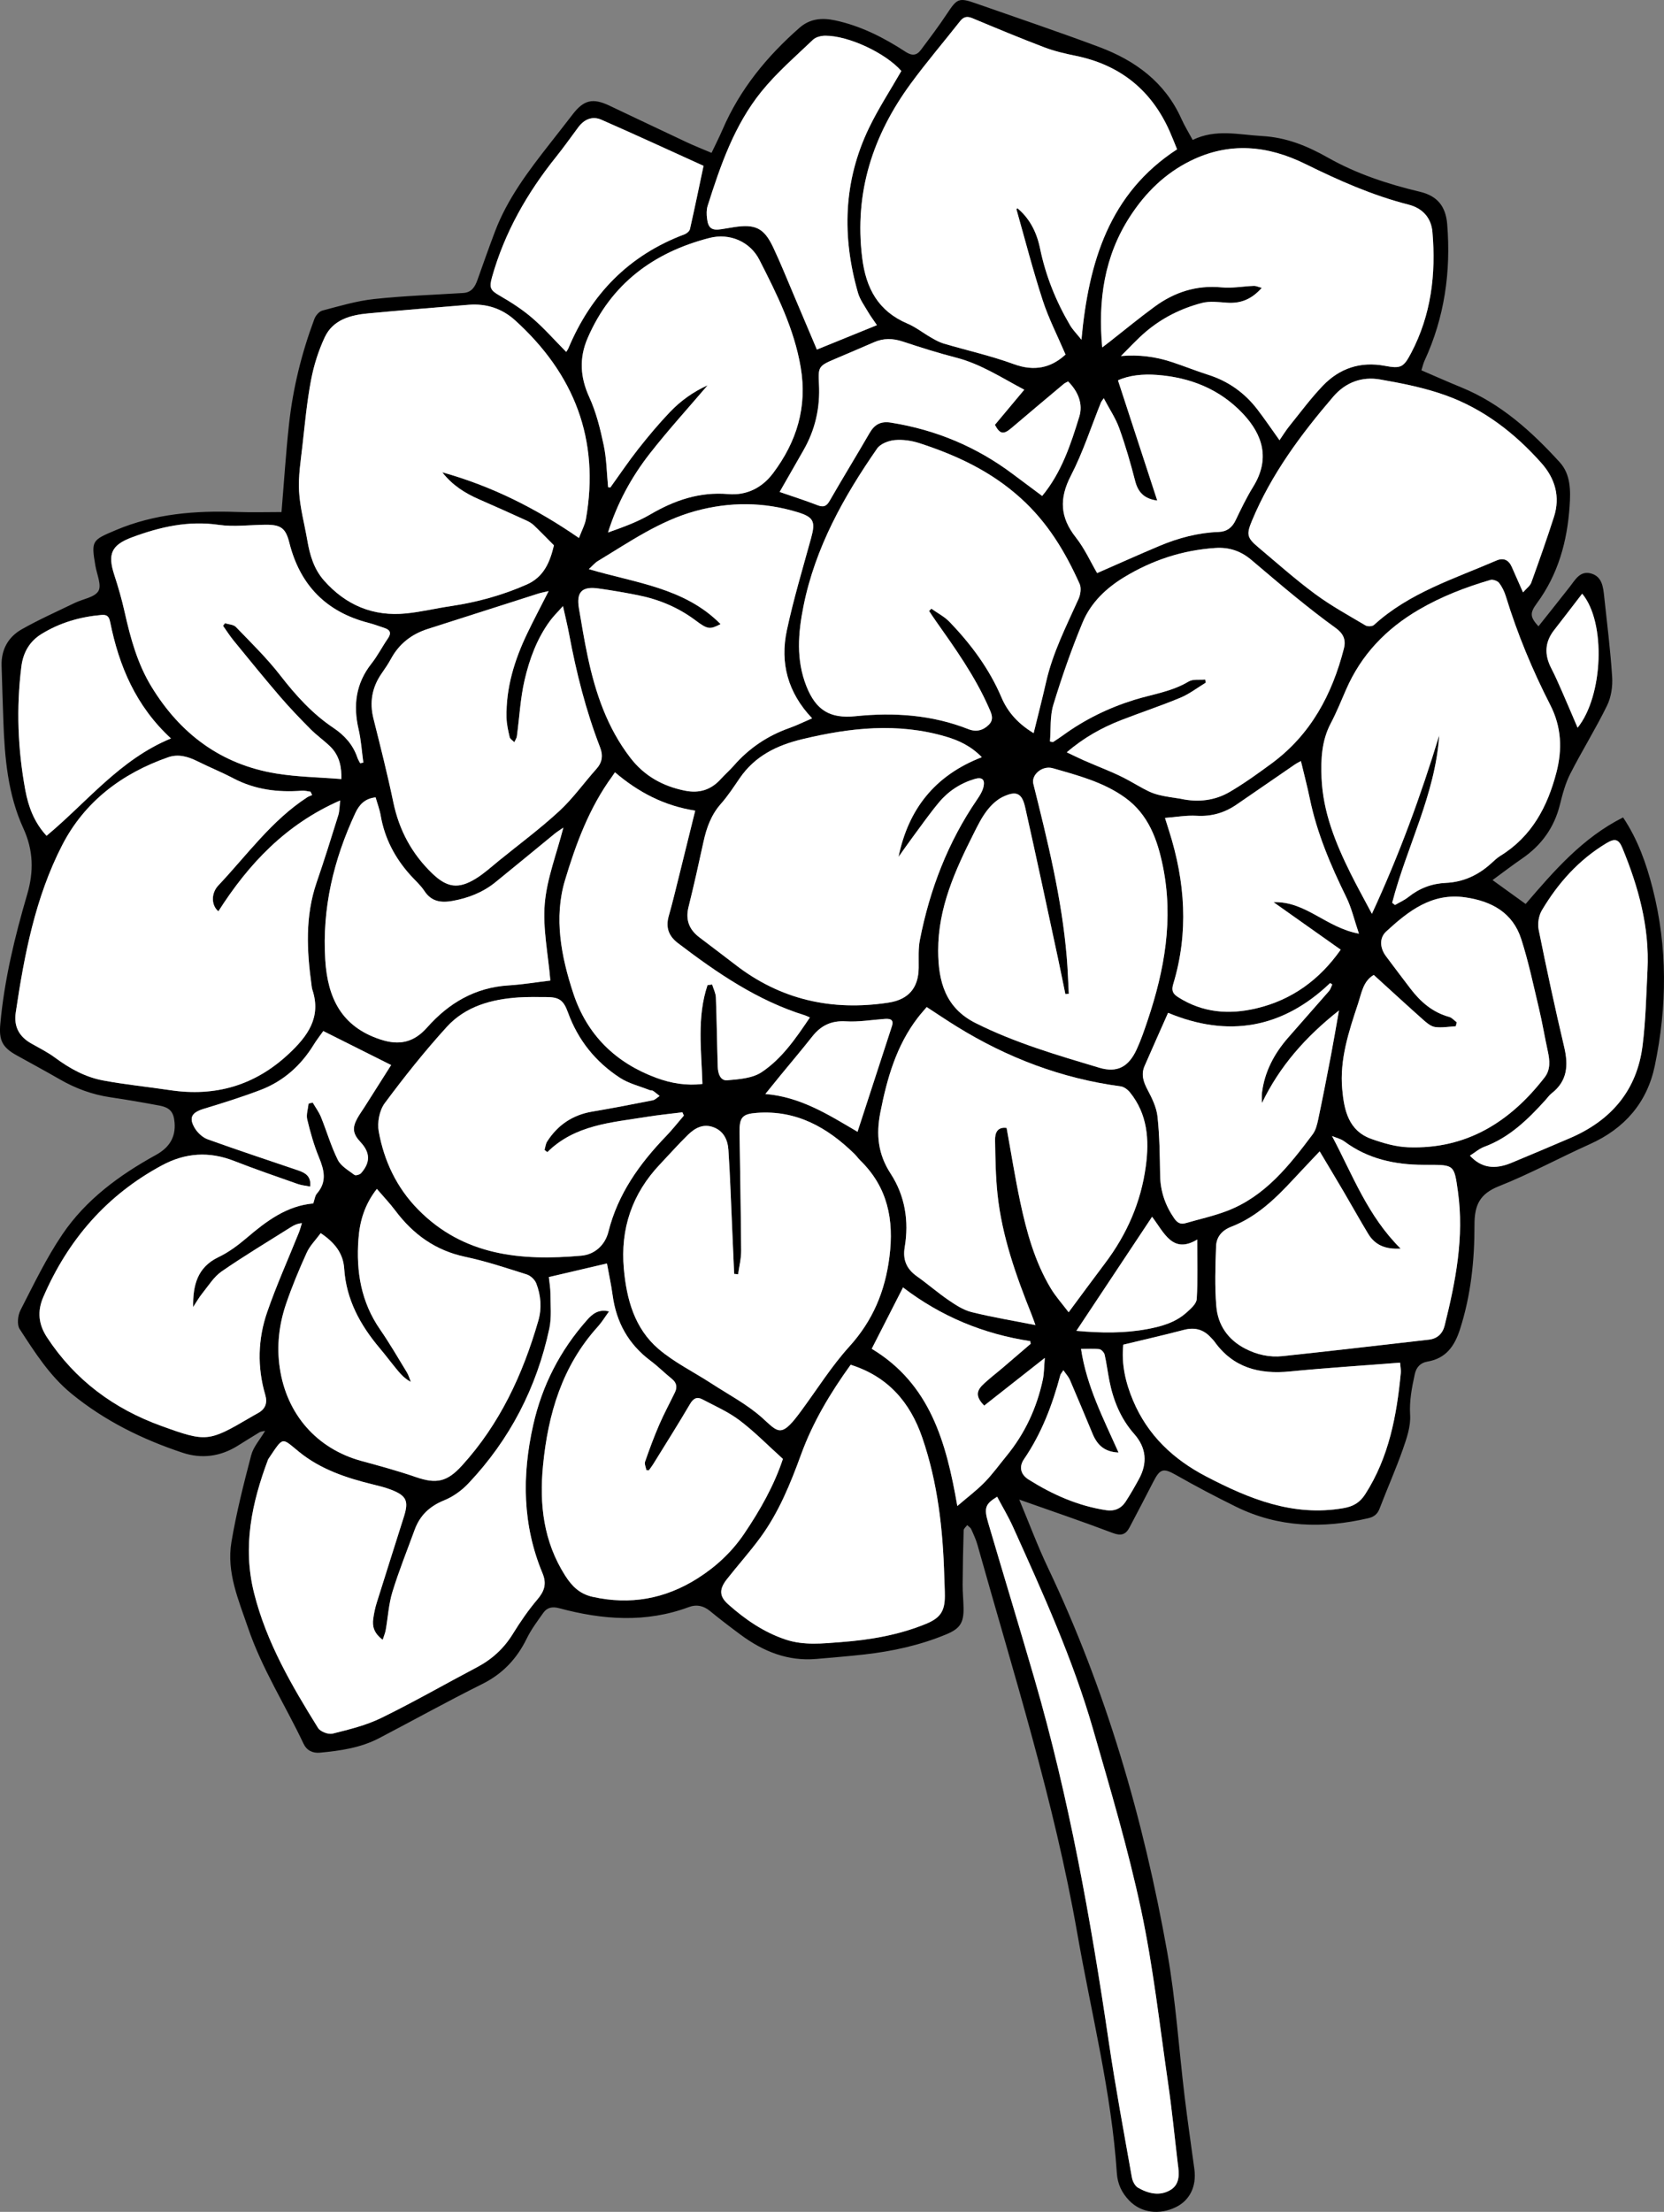 <?xml version="1.0" encoding="UTF-8"?>
<!-- Generator: Adobe Illustrator 16.0.0, SVG Export Plug-In . SVG Version: 6.00 Build 0)  -->
<svg xmlns="http://www.w3.org/2000/svg" xmlns:xlink="http://www.w3.org/1999/xlink" version="1.1" id="Ebene_1" x="0px" y="0px" width="441.409px" height="586.335px" viewBox="0 0 441.409 586.335" xml:space="preserve">
<rect x="0" y="0" width="441.409" height="586.335" fill="#808080" stroke="none"/>
<g>
	<path fill-rule="evenodd" clip-rule="evenodd" d="M74.675,135.738c0.7-8.35,1.173-15.841,1.991-23.294   c1.049-9.561,3.349-18.862,6.722-27.874c0.34-0.908,1.264-2.015,2.125-2.241c4.526-1.19,9.073-2.555,13.7-3.057   c7.855-0.852,15.774-1.11,23.668-1.604c2.208-0.138,3.118-1.61,3.773-3.458c1.52-4.29,3.04-8.581,4.651-12.835   c3.304-8.719,8.869-16.04,14.544-23.286c2.021-2.582,4.051-5.156,6.049-7.755c2.954-3.843,5.321-4.43,9.75-2.336   c6.858,3.242,13.702,6.515,20.571,9.733c2.082,0.975,4.228,1.813,6.534,2.795c1.049-2.214,2.062-4.194,2.941-6.23   c4.594-10.644,11.742-19.341,20.379-26.922c2.788-2.447,5.968-2.716,9.438-1.976c6.835,1.458,12.936,4.57,18.714,8.339   c1.706,1.112,2.933,1,4.048-0.489c2.388-3.188,4.799-6.368,6.991-9.689c2.612-3.956,3.112-4.241,7.603-2.665   c10.918,3.834,21.896,7.515,32.73,11.573c9.563,3.582,17.438,9.321,21.785,19.016c0.843,1.879,1.939,3.644,3.001,5.616   c6.077-2.988,12.218-1.387,18.419-1.037c6.471,0.366,11.973,2.624,17.467,5.729c7.614,4.304,15.898,7.019,24.4,9.045   c4.641,1.105,6.849,3.883,7.23,8.601c1.016,12.586-0.695,24.695-6.027,36.217c-0.331,0.714-0.492,1.506-0.812,2.51   c3.556,1.525,7.037,3.08,10.565,4.52c10.487,4.278,18.642,11.663,26.118,19.848c2.942,3.221,2.906,7.535,2.63,11.633   c-0.63,9.33-3.031,18.09-8.688,25.756c-1.929,2.612-1.808,3.654,0.422,6.108c2.783-3.505,5.556-6.958,8.282-10.446   c1.473-1.883,2.743-4.359,5.638-3.57c3,0.817,3.251,3.643,3.526,6.211c0.758,7.072,1.651,14.138,2.104,21.23   c0.16,2.508-0.261,5.353-1.354,7.585c-3.008,6.145-6.646,11.979-9.757,18.078c-1.286,2.521-2.048,5.359-2.731,8.131   c-1.51,6.127-4.911,10.823-10.076,14.361c-2.557,1.752-5.017,3.644-7.816,5.688c3.03,2.184,5.785,4.171,8.785,6.333   c7.566-8.818,15.145-17.574,25.847-22.943c3.897,5.833,6.156,12.209,7.838,18.789c3.993,15.623,3.849,31.372,0.575,47.047   c-2.04,9.77-8.012,16.636-17.203,20.762c-8.078,3.626-15.89,7.891-24.107,11.146c-5.147,2.038-6.536,5.017-6.522,10.291   c0.023,9.341-0.947,18.657-3.851,27.671c-1.43,4.439-3.702,7.714-8.641,8.546c-1.756,0.297-2.927,1.41-3.339,3.312   c-0.777,3.582-1.475,7.067-1.24,10.859c0.185,2.999-0.915,6.195-1.947,9.127c-1.854,5.268-4.133,10.382-6.127,15.603   c-0.577,1.511-1.449,2.249-3.026,2.615c-12.033,2.797-23.801,2.503-35.073-3.038c-5.358-2.635-10.652-5.42-15.843-8.37   c-3.392-1.928-4.306-1.8-6.102,1.731c-2.063,4.055-4.204,8.07-6.311,12.104c-1.019,1.951-2.26,2.324-4.485,1.479   c-8.022-3.042-16.155-5.794-24.769-8.841c2.664,6.366,4.875,12.321,7.594,18.035c15.45,32.475,25.371,66.686,31.663,101.959   c2.253,12.638,3.067,25.53,4.612,38.297c0.777,6.422,1.724,12.823,2.583,19.235c0.604,4.512-1.213,8.224-4.878,10.017   c-4.452,2.178-9.253,1.535-12.403-1.723c-1.945-2.011-3.091-4.37-3.282-7.242c-1.434-21.529-6.797-42.408-10.493-63.567   c-6.12-35.027-16.883-68.832-26.465-102.952c-0.408-1.451-1.052-2.844-1.679-4.222c-0.195-0.429-0.699-0.717-1.062-1.069   c-0.327,0.457-0.926,0.905-0.94,1.372c-0.149,4.788-0.241,9.578-0.271,14.368c-0.012,2.074,0.202,4.148,0.241,6.224   c0.073,3.928-0.944,5.476-4.557,6.978c-6.99,2.905-14.311,4.509-21.804,5.35c-4.209,0.474-8.434,0.81-12.653,1.182   c-7.583,0.669-14.125-1.987-20.086-6.395c-2.764-2.043-5.501-4.129-8.158-6.308c-1.722-1.412-3.556-1.814-5.583-1.059   c-11.436,4.268-22.923,3.399-34.407,0.316c-1.799-0.483-3.197-0.237-4.221,1.21c-1.561,2.205-3.214,4.397-4.393,6.809   c-2.624,5.367-6.371,9.362-11.806,12.068c-9.22,4.59-18.232,9.594-27.364,14.36c-4.909,2.563-10.291,3.34-15.717,3.846   c-1.952,0.182-3.505-0.625-4.335-2.384c-4.838-10.239-11.007-19.824-14.692-30.641c-2.533-7.432-5.783-14.776-4.435-22.791   c1.306-7.764,3.252-15.433,5.251-23.057c0.576-2.196,2.305-4.091,3.688-6.432c-0.609,0.144-1.108,0.147-1.478,0.369   c-1.988,1.188-3.939,2.441-5.913,3.655c-4.566,2.805-9.486,3.433-14.515,1.764c-10.69-3.547-20.688-8.471-29.465-15.65   c-5.79-4.735-9.747-10.988-13.745-17.142c-0.755-1.161-0.487-3.61,0.225-4.996c3.493-6.803,6.83-13.763,11.1-20.072   c6.25-9.234,15.135-15.734,24.833-21.075c3.432-1.891,5.256-4.566,4.944-8.537c-0.221-2.813-1.204-4.016-4.018-4.545   c-4.315-0.812-8.646-1.559-12.99-2.198c-4.813-0.708-9.258-2.341-13.459-4.766c-3.804-2.196-7.679-4.27-11.517-6.409   c-3.734-2.081-4.635-4.003-4.251-8.226c1.067-11.754,3.839-23.155,7.147-34.431c1.762-6.004,1.645-11.639-1.025-17.458   c-4.137-9.018-4.97-18.775-5.311-28.564c-0.17-4.865-0.334-9.732-0.467-14.599c-0.115-4.228,1.77-7.572,5.314-9.585   c4.568-2.595,9.397-4.733,14.133-7.029c2.142-1.038,5.226-1.446,6.229-3.127c0.909-1.523-0.39-4.394-0.783-6.659   c-1.175-6.766-0.887-6.829,5.386-9.485c10.362-4.388,21.152-5.212,32.189-4.823C66.87,135.855,70.853,135.738,74.675,135.738z    M101.522,434.686c-2.379-1.786-2.794-3.606-2.513-5.609c0.199-1.416,0.492-2.836,0.917-4.2c2.378-7.622,4.818-15.225,7.219-22.84   c1.318-4.181,0.674-5.566-3.457-7.153c-1.557-0.598-3.196-0.998-4.82-1.395c-7.039-1.717-13.855-3.993-19.562-8.639   c-4.71-3.835-4.03-4.151-8.087,1.849c-0.044,0.066-0.09,0.135-0.118,0.209c-4.314,11.47-6.801,23.076-3.711,35.383   c3.284,13.08,9.969,24.499,16.974,35.769c0.602,0.969,2.727,1.778,3.854,1.497c4.378-1.094,8.873-2.182,12.896-4.146   c8.604-4.198,16.922-8.98,25.399-13.445c3.995-2.104,7.14-4.979,9.524-8.845c1.965-3.186,4.11-6.303,6.528-9.15   c1.868-2.201,2.489-4.169,1.342-6.922c-5.332-12.788-5.48-25.903-2.474-39.275c2.371-10.548,7.135-19.78,14.261-27.836   c1.411-1.596,3.025-2.986,5.863-2.305c-1.101,1.508-1.921,2.876-2.972,4.035c-9.462,10.44-13.204,23.123-14.538,36.77   c-1.011,10.343,0.112,20.192,5.873,29.236c1.843,2.893,3.92,4.875,7.289,5.624c9.951,2.213,19.182,0.565,27.783-4.865   c4.936-3.117,9.127-7.015,12.399-11.844c4.254-6.277,7.966-12.845,10.284-19.854c-3.944-3.556-7.483-7.18-11.476-10.206   c-2.996-2.27-6.549-3.817-9.906-5.591c-1.417-0.748-2.377-0.248-3.25,1.237c-3.156,5.372-6.489,10.64-9.766,15.94   c-0.356,0.576-0.78,1.11-1.173,1.663c-0.215-0.024-0.431-0.048-0.647-0.072c-0.129-0.756-0.558-1.615-0.338-2.248   c1.145-3.288,2.354-6.563,3.737-9.758c1.264-2.921,2.788-5.729,4.175-8.596c0.673-1.393,0.458-2.56-0.813-3.586   c-1.926-1.556-3.687-3.325-5.665-4.807c-5.831-4.366-9.068-10.162-10.042-17.337c-0.38-2.802-0.99-5.572-1.512-8.449   c-5.281,1.234-10.237,2.393-15.412,3.603c0.159,1.549,0.423,2.955,0.423,4.362c0.001,3.098,0.348,6.299-0.29,9.277   c-3.353,15.652-10.461,29.441-21.492,41.085c-1.762,1.86-4.04,3.511-6.4,4.461c-3.856,1.551-6.45,4.009-7.847,7.839   c-1.997,5.475-4.188,10.891-5.893,16.455c-0.991,3.235-1.176,6.715-1.771,10.076C102.182,432.883,101.848,433.648,101.522,434.686z    M82.801,210.756c-0.144-0.296-0.288-0.593-0.432-0.89c-0.768-0.094-1.544-0.318-2.3-0.261c-6.335,0.484-12.413-0.267-18.138-3.27   c-3.107-1.63-6.375-2.953-9.519-4.518c-2.519-1.254-5.102-2.026-7.841-1.068c-12.247,4.284-22.149,11.762-28.09,23.314   c-7.12,13.845-10.034,29.054-12.305,44.35c-0.55,3.7,0.884,6.357,4.088,8.178c2.149,1.222,4.39,2.334,6.366,3.797   c3.849,2.85,7.994,5.134,12.668,6.013c5.873,1.105,11.844,1.685,17.759,2.575c12.068,1.815,22.582-1.229,31.563-9.638   c4.995-4.677,8.681-9.661,6.236-16.991c-0.125-0.375-0.159-0.783-0.214-1.178c-1.265-9.171-1.731-18.286,1.354-27.261   c2.022-5.885,3.882-11.827,5.734-17.769c0.349-1.121,0.319-2.361,0.514-3.952c-14.467,6.325-24.322,16.851-32.317,29.385   c-1.849-1.509-2.028-4.711-0.009-6.852c7.6-8.049,14.112-17.211,23.579-23.375C81.893,211.089,82.365,210.95,82.801,210.756z    M153.578,142.613c0.77-2.042,1.576-3.475,1.845-5.003c3.727-21.112-3.11-38.508-18.789-52.701   c-3.48-3.151-7.679-4.502-12.386-4.108c-8.835,0.737-17.675,1.439-26.502,2.267c-4.752,0.446-9.409,1.637-11.619,6.369   c-1.665,3.566-2.886,7.445-3.619,11.314c-1.084,5.718-1.628,11.543-2.275,17.337c-0.451,4.038-1.128,8.123-0.902,12.142   c0.245,4.354,1.439,8.651,2.184,12.979c0.672,3.904,1.738,7.629,4.446,10.687c5.802,6.55,13.064,9.583,21.773,8.713   c3.962-0.396,7.867-1.346,11.814-1.93c6.987-1.035,13.726-2.88,20.197-5.739c4.554-2.012,6.153-5.982,7.197-10.381   c-1.733-1.741-3.44-3.509-5.215-5.207c-0.568-0.544-1.271-0.998-1.989-1.325c-4.202-1.915-8.415-3.809-12.647-5.654   c-3.705-1.615-7.047-3.692-9.776-7.176C130.475,128.873,142.23,134.776,153.578,142.613z M282.653,93.983   c-2.145-5.014-4.49-9.563-6.056-14.367c-2.591-7.954-4.679-16.072-6.965-24.125c-0.019-0.066,0.168-0.189,0.258-0.286   c2.994,2.477,5.038,5.981,5.994,10.616c1.499,7.271,4.227,14.055,7.988,20.427c0.695,1.178,1.701,2.174,3,3.803   c1.91-20.679,7.413-38.798,25.37-50.476c-0.721-1.75-1.32-3.314-2.002-4.842c-4.877-10.933-13.189-17.551-24.928-19.949   c-2.805-0.573-5.635-1.227-8.302-2.242c-6.411-2.44-12.748-5.078-19.077-7.725c-1.423-0.595-2.342-0.36-3.267,0.813   c-4.347,5.52-8.921,10.872-13.073,16.534c-10.062,13.72-15.01,28.85-12.889,46.119c1.007,8.19,4.261,14.198,12.047,17.508   c2.178,0.925,4.092,2.457,6.164,3.646c1.084,0.622,2.198,1.272,3.384,1.623c6.199,1.835,12.552,3.234,18.605,5.455   C274.426,98.542,278.857,97.483,282.653,93.983z M82.288,314.541c-1.174-0.233-2.28-0.319-3.29-0.675   c-5.646-1.991-11.313-3.93-16.886-6.111c-6.615-2.589-12.927-2.188-19.156,1.162c-14.664,7.888-24.911,19.727-31.475,34.913   c-1.628,3.766-1.276,7.229,0.983,10.673c7.428,11.322,17.711,18.927,30.339,23.493c11.94,4.318,12.521,4.233,23.524-2.206   c0.689-0.403,1.379-0.806,2.082-1.185c1.994-1.075,2.585-2.698,1.956-4.84c-2.163-7.368-1.966-14.786,0.509-21.947   c2.471-7.15,5.597-14.073,8.418-21.104c0.322-0.802,0.527-1.65,0.787-2.478c-1.298,0.137-2.128,0.565-2.915,1.062   c-6.146,3.875-12.391,7.608-18.365,11.733c-2.065,1.426-3.501,3.793-5.128,5.808c-0.914,1.131-1.633,2.42-2.44,3.639   c-0.089-5.72,1.093-10.549,6.729-13.234c2.702-1.288,5.201-3.157,7.496-5.11c5.235-4.456,10.616-8.504,17.64-9.115   c0.362-1.022,0.446-2.021,0.978-2.632c2.703-3.109,1.932-6.205,0.531-9.599c-1.33-3.224-2.286-6.627-3.104-10.025   c-0.313-1.302,0.213-2.806,0.357-4.218c0.363-0.09,0.727-0.18,1.09-0.27c0.745,1.281,1.651,2.497,2.202,3.856   c1.529,3.767,2.655,7.719,4.462,11.338c0.829,1.662,2.827,2.781,4.417,3.985c0.311,0.235,1.413-0.071,1.761-0.47   c2.52-2.88,2.427-5.461-0.163-8.238c-2.009-2.156-2.25-3.722-0.855-6.27c0.573-1.048,1.287-2.019,1.93-3.03   c2.303-3.626,4.603-7.256,7.053-11.119c-6.171-3.089-11.994-6.004-18-9.01c-0.903,1.279-1.788,2.397-2.528,3.604   c-3.418,5.565-8.083,9.722-14.181,12.035c-4.903,1.86-9.92,3.439-14.943,4.956c-3.219,0.971-4.111,2.337-2.431,5.138   c0.745,1.241,2.074,2.479,3.411,2.961c7.956,2.869,15.991,5.516,23.999,8.238C80.995,310.9,82.588,311.806,82.288,314.541z    M339.413,116.696c0.933-1.347,1.71-2.631,2.645-3.789c2.906-3.601,5.671-7.347,8.866-10.677c4.429-4.616,9.979-6.465,16.384-5.265   c4.279,0.803,4.994,0.456,7.007-3.36c5.324-10.098,6.633-20.916,5.664-32.106c-0.334-3.855-2.693-6.33-6.351-7.261   c-9.584-2.44-18.537-6.424-27.362-10.771c-10-4.926-20.138-5.913-30.424-0.85c-6.784,3.339-11.961,8.431-16.053,14.725   c-6.879,10.578-8.539,22.25-7.407,34.754c0.754-0.574,1.377-1.039,1.989-1.518c3.965-3.102,7.849-6.314,11.91-9.284   c5.265-3.85,11.104-5.762,17.771-5.119c2.81,0.271,5.694-0.285,8.547-0.393c0.581-0.021,1.174,0.281,2.11,0.524   c-2.715,3.076-5.65,4.19-9.244,3.937c-2.207-0.155-4.553-0.474-6.63,0.068c-5.452,1.423-10.488,3.917-14.819,7.575   c-2.363,1.997-4.454,4.315-6.668,6.489c4.854-0.414,9.18,0.182,13.408,1.563c3.262,1.065,6.446,2.369,9.717,3.404   c5.365,1.697,9.711,4.803,13.104,9.235C335.556,111.165,337.384,113.865,339.413,116.696z M195.792,337.796   c-0.347-0.036-0.695-0.072-1.042-0.107c-0.166-3.784-0.329-7.568-0.499-11.353c-0.324-7.18-0.552-14.366-1.031-21.536   c-0.175-2.616-1.253-5.017-4.043-6.014c-2.713-0.97-4.889,0.283-6.711,2.065c-2.567,2.511-4.953,5.207-7.424,7.817   c-7.36,7.776-10.503,17.042-9.557,27.653c0.72,8.066,2.833,15.812,9.178,21.249c4.191,3.592,9.319,6.084,13.991,9.124   c4.603,2.995,9.584,5.591,13.619,9.229c4.042,3.646,4.865,5.238,9.531-0.95c0.241-0.318,0.48-0.639,0.717-0.96   c4.226-5.719,8.029-11.821,12.781-17.063c6.243-6.888,9.486-14.649,10.641-23.789c1.242-9.83-0.459-18.416-7.707-25.515   c-0.569-0.558-1.031-1.226-1.601-1.783c-7.186-7.028-15.406-11.639-25.857-10.861c-3.875,0.289-4.648,1.174-4.599,5.141   c0.132,10.47,0.361,20.939,0.427,31.41C196.621,333.633,196.079,335.715,195.792,337.796z M274.196,194.345   c1.15-4.7,2.294-9.104,3.299-13.54c1.764-7.786,5.368-14.831,8.609-22.034c0.523-1.163,0.777-2.907,0.289-3.993   c-3.813-8.475-8.431-16.202-15.569-22.67c-7.923-7.18-17.035-11.403-26.872-14.612c-2.087-0.681-4.441-1.025-6.609-0.83   c-1.639,0.148-3.793,0.975-4.666,2.231c-8.89,12.796-16.422,26.277-19.537,41.787c-1.432,7.132-1.992,14.243,0.783,21.236   c2.52,6.348,6.251,8.632,13.028,7.934c10.229-1.056,20.265-0.367,29.937,3.433c2.119,0.833,3.979,0.312,5.471-1.222   c1.447-1.488,0.57-3.073-0.127-4.646c-3.648-8.242-8.838-15.53-14.004-22.836c-0.607-0.858-1.178-1.742-1.765-2.613   c0.197-0.207,0.396-0.413,0.593-0.62c1.634,1.166,3.496,2.111,4.861,3.535c5.672,5.915,10.526,12.417,13.764,20.036   C267.383,188.926,270.25,191.969,274.196,194.345z M260.442,200.722c-2.86-2.942-6.054-4.438-9.53-5.46   c-12.772-3.759-25.398-2.366-38.092,0.685c-6.813,1.637-12.576,4.475-16.61,10.366c-1.579,2.306-3.121,4.668-4.963,6.754   c-2.594,2.936-3.826,6.374-4.634,10.093c-1.256,5.771-2.535,11.54-3.965,17.269c-0.846,3.39,0.153,5.959,2.828,8.007   c3.172,2.43,6.383,4.808,9.54,7.258c12.059,9.358,25.679,12.362,40.63,10.096c5.318-0.805,7.993-3.844,8.058-9.244   c0.029-2.473-0.149-5.008,0.32-7.405c2.626-13.378,7.431-25.895,15.176-37.204c0.708-1.034,1.424-2.177,1.695-3.37   c0.449-1.971-0.424-2.644-2.354-2.067c-3.779,1.127-6.984,3.23-9.483,6.228c-2.451,2.94-4.656,6.088-6.94,9.165   c-1.284,1.73-2.512,3.504-3.766,5.257C240.952,214.518,247.962,205.551,260.442,200.722z M267.023,298.993   c1.22,6.7,2.242,13.168,3.601,19.564c1.693,7.975,3.858,15.837,8.085,22.916c1.313,2.2,3.07,4.136,4.77,6.387   c3.465-4.664,6.533-8.851,9.661-12.992c5.796-7.673,9.536-16.19,10.815-25.762c0.939-7.027,0.459-13.741-4.204-19.526   c-0.592-0.734-1.574-1.483-2.459-1.601c-15.687-2.09-30.117-7.586-43.528-15.88c-2.638-1.631-5.209-3.37-7.939-5.143   c-0.837,0.995-1.637,1.875-2.358,2.814c-5.706,7.429-8.162,16.109-9.938,25.127c-1.152,5.845-0.632,11.051,2.729,16.21   c3.83,5.88,4.905,12.582,3.728,19.554c-0.551,3.265,0.5,5.729,3.224,7.653c2.868,2.024,5.52,4.356,8.418,6.333   c1.889,1.289,3.937,2.628,6.105,3.167c5.455,1.355,11.019,2.271,16.938,3.44c-0.437-1.196-0.708-2.006-1.025-2.798   c-4.137-10.32-7.86-20.776-9.038-31.912c-0.501-4.741-0.568-9.536-0.646-14.31C263.931,300.435,264.477,298.668,267.023,298.993z    M369.301,239.321c0.25,0.192,0.5,0.383,0.75,0.575c1.199-0.7,2.501-1.27,3.577-2.125c2.919-2.317,6.172-3.559,9.9-3.73   c4.563-0.209,8.5-2,11.892-5.038c0.832-0.746,1.639-1.557,2.581-2.135c8.313-5.107,12.497-13.002,14.86-22.073   c1.597-6.128,1.371-12.066-1.623-17.915c-4.73-9.241-8.718-18.815-11.771-28.762c-0.391-1.273-0.998-2.557-1.813-3.594   c-0.432-0.55-1.641-0.98-2.3-0.787c-6.598,1.929-12.965,4.379-18.952,7.87c-8.711,5.076-15.308,11.945-19.343,21.227   c-1.305,3.001-2.541,6.043-4.061,8.935c-2.412,4.584-2.636,9.484-2.428,14.456c0.377,9.062,3.706,17.258,7.666,25.237   c1.739,3.504,3.649,6.924,5.689,10.772c7.27-15.687,12.982-31.329,17.853-47.3C380.75,210.597,373.157,224.447,369.301,239.321z    M145.186,305.419c-0.246-0.194-0.492-0.388-0.738-0.582c0.222-0.749,0.285-1.598,0.689-2.229c2.819-4.406,6.787-7.07,12.001-7.945   c5.355-0.899,10.689-1.935,16.017-2.99c0.655-0.13,1.212-0.75,1.815-1.143c-0.577-0.458-1.131-0.951-1.742-1.358   c-0.245-0.163-0.636-0.088-0.928-0.204c-2.635-1.049-5.512-1.734-7.844-3.252c-6.463-4.21-11.129-9.984-13.792-17.327   c-1.225-3.378-2.405-4.081-5.911-4.083c-2.399-0.001-4.806-0.061-7.196,0.099c-7.219,0.48-14.09,2.368-19.059,7.833   c-5.844,6.427-11.286,13.252-16.46,20.232c-1.396,1.883-1.997,5.099-1.573,7.452c1.41,7.832,4.758,14.908,10.415,20.67   c12.093,12.32,27.394,13.698,43.348,12.271c3.501-0.313,6.27-2.772,7.162-6.329c2.519-10.046,8.264-18.058,15.295-25.348   c1.669-1.731,3.156-3.638,4.727-5.464c-0.134-0.289-0.269-0.578-0.403-0.866c-3.196,0.404-6.407,0.713-9.585,1.229   C162.143,297.591,152.526,298.159,145.186,305.419z M319.689,180.134c0.06,0.274,0.118,0.548,0.178,0.822   c-2.242,1.355-4.359,3.007-6.751,4.003c-5.148,2.146-10.46,3.896-15.663,5.918c-5.152,2.003-9.945,4.655-14.475,8.55   c1.686,0.795,3.086,1.488,4.513,2.124c4.075,1.815,8.333,3.304,12.204,5.48c6.077,3.415,5.968,3.608,13.134,4.649   c0.158,0.023,0.316,0.05,0.473,0.083c4.563,0.987,9.002,0.46,12.982-1.885c3.842-2.263,7.486-4.884,11.081-7.535   c10.337-7.622,15.999-18.222,19.124-30.411c0.627-2.445-0.208-4.051-2.225-5.499c-3.629-2.604-7.142-5.377-10.611-8.193   c-3.974-3.224-7.844-6.574-11.764-9.862c-2.747-2.303-5.795-3.361-9.494-3.116c-8.727,0.578-16.722,3.221-24.162,7.726   c-4.847,2.934-8.879,6.807-11.038,11.99c-2.967,7.122-5.515,14.444-7.768,21.825c-0.934,3.054-0.641,6.482-0.905,9.74   c0.262,0.06,0.524,0.121,0.786,0.181c0.852-0.571,1.724-1.114,2.551-1.718c5.798-4.231,12.137-7.341,18.994-9.474   c4.852-1.509,9.975-2.169,14.466-4.879C316.463,179.964,318.216,180.281,319.689,180.134z M404.013,157.033   c0.949-1.095,1.877-1.731,2.188-2.592c2.088-5.777,4.139-11.571,6.016-17.419c1.717-5.348,0.311-10.173-3.317-14.26   c-7.055-7.945-15.354-14.351-25.389-17.958c-5.585-2.008-11.521-3.186-17.392-4.209c-4.823-0.84-9.166,0.721-12.477,4.586   c-8.559,9.993-16.358,20.473-21.481,32.729c-1.518,3.628-1.468,4.565,1.494,7.057c5.016,4.218,9.926,8.589,15.188,12.48   c4.216,3.118,8.865,5.659,13.388,8.344c0.552,0.327,1.8,0.279,2.242-0.125c9.345-8.533,21.223-12.215,32.481-17.079   c1.91-0.825,3.255-0.146,4.077,1.692C401.943,152.316,402.834,154.361,404.013,157.033z M283.522,263.434   c-0.305,0.029-0.609,0.057-0.914,0.086c-0.655-3.186-1.283-6.377-1.969-9.557c-2.875-13.333-5.698-26.677-8.699-39.982   c-0.853-3.778-2.361-4.447-5.931-2.74c-1.638,0.783-3.114,2.22-4.236,3.687c-1.394,1.822-2.431,3.938-3.472,6.004   c-4.938,9.804-9.451,19.708-9.432,31.065c0.015,8.194,1.924,15.187,9.914,19.195c10.474,5.254,21.674,8.514,32.826,11.846   c4.781,1.429,7.775-0.252,9.889-4.803c1.173-2.524,2.072-5.185,2.962-7.83c4.464-13.268,6.873-26.745,4.025-40.743   c-1.448-7.124-3.852-13.775-10.027-18.216c-5.737-4.126-12.532-5.901-19.194-7.804c-2.822-0.806-5.738,1.792-5.157,4.118   c3.79,15.182,7.567,30.368,8.875,46.026C283.25,256.995,283.346,260.218,283.522,263.434z M85.073,326.888   c-1.347,1.836-2.879,3.347-3.711,5.176c-2.012,4.424-3.894,8.929-5.463,13.525c-1.875,5.494-2.543,11.169-1.687,17.01   c1.805,12.302,9.82,21.454,21.696,24.687c4.847,1.319,9.705,2.643,14.449,4.279c5.389,1.858,8.246,1.259,12.159-3.032   c10.084-11.058,16.176-24.215,20.279-38.42c0.964-3.336,0.689-6.696-0.534-9.885c-0.379-0.987-1.499-2.059-2.505-2.377   c-5.398-1.711-10.801-3.514-16.33-4.683c-7.885-1.667-13.81-5.938-18.547-12.238c-1.504-2.001-3.245-3.824-4.914-5.77   c-3.207,4.1-4.531,8.458-4.887,13.313c-0.633,8.64,0.708,16.674,5.74,23.947c2.542,3.675,4.788,7.556,7.116,11.374   c0.469,0.769,0.704,1.68,1.046,2.525c-1.482-0.791-2.523-1.855-3.471-2.997c-1.632-1.967-3.165-4.018-4.811-5.972   c-5.158-6.122-8.865-12.867-9.395-21.061C91.042,332.212,88.769,329.366,85.073,326.888z M215.429,190.417   c-6.479-6.82-8.546-14.697-6.705-23.32c1.762-8.255,4.212-16.366,6.449-24.515c1.196-4.356,0.668-5.511-3.671-6.83   c-8.95-2.721-17.945-2.752-26.95-0.303c-9.561,2.601-17.591,8.229-25.92,13.251c-0.845,0.509-1.506,1.325-2.438,2.166   c12.353,3.683,25.366,4.88,34.951,14.579c-2.834,1.45-3.384,1.454-6.643-0.988c-4.571-3.424-9.68-5.559-15.229-6.668   c-3.521-0.704-7.067-1.312-10.624-1.804c-4.303-0.595-5.8,1-5.073,5.291c0.722,4.25,1.423,8.509,2.317,12.725   c2.053,9.686,5.185,18.93,11.34,26.909c3.699,4.794,8.565,7.491,14.44,8.682c3.818,0.774,6.917-0.199,9.512-3.054   c1.126-1.238,2.397-2.347,3.498-3.606c4.037-4.616,8.94-7.904,14.72-9.949C211.349,192.295,213.209,191.371,215.429,190.417z    M95.537,202.322c0.282-0.057,0.564-0.114,0.846-0.172c-0.404-2.942-0.59-5.936-1.259-8.817   c-1.478-6.373-0.742-12.167,3.421-17.431c1.628-2.059,2.831-4.449,4.329-6.617c1.026-1.483,0.647-2.32-0.952-2.838   c-1.367-0.443-2.713-0.965-4.104-1.321c-11.276-2.887-18.24-10.006-21.068-21.271c-0.97-3.865-2.245-4.777-6.291-4.751   c-4.149,0.026-8.374,0.619-12.43,0.029c-8.066-1.173-15.558,0.538-22.968,3.287c-5.513,2.045-6.56,4.438-4.744,9.977   c1.066,3.254,2.014,6.563,2.759,9.903c1.539,6.894,3.403,13.675,7.112,19.746c7.644,12.513,18.498,20.63,33.123,23.006   c5.615,0.912,11.366,0.99,17.244,1.463c0.074-2.889-0.365-6.145-3.002-8.672c-1.67-1.6-3.586-2.949-5.213-4.588   c-2.791-2.815-5.544-5.68-8.125-8.685c-4.161-4.843-8.187-9.803-12.229-14.747c-1.019-1.246-1.884-2.618-2.819-3.933   c0.171-0.228,0.343-0.455,0.515-0.683c0.982,0.316,2.268,0.341,2.898,0.996c4.041,4.194,8.245,8.289,11.801,12.876   c4.107,5.298,8.513,10.16,14.097,13.893c2.943,1.968,5.184,4.478,6.332,7.886C94.983,201.369,95.292,201.835,95.537,202.322z    M161.311,129.14c0.199,0.029,0.399,0.059,0.598,0.088c2.46-3.413,4.809-6.913,7.409-10.215c2.665-3.383,5.444-6.699,8.417-9.812   c2.853-2.987,6.218-5.371,9.978-7.064c-5.191,6.086-10.525,11.931-15.382,18.15c-4.846,6.207-8.607,13.109-11.042,20.865   c3.879-1.375,7.719-2.74,11.173-4.763c6.446-3.774,13.114-6.065,20.711-5.418c4.897,0.417,8.995-1.673,11.895-5.527   c6.259-8.321,9.13-17.528,7.329-28.102c-1.75-10.269-6.321-19.376-10.955-28.466c-2.444-4.796-7.854-7.189-13.292-5.785   c-14.797,3.824-26.042,12.148-32.255,26.506c-2.297,5.306-2.013,10.372,0.431,15.703c1.833,3.998,2.914,8.409,3.827,12.741   C160.916,121.661,160.953,125.434,161.311,129.14z M145.538,156.688c-1.201,0.29-2.04,0.438-2.845,0.695   c-9.729,3.103-19.448,6.237-29.181,9.331c-4.313,1.371-7.617,3.924-9.796,7.931c-0.723,1.33-1.581,2.592-2.449,3.835   c-2.58,3.694-3.293,7.661-2.186,12.064c1.849,7.355,3.709,14.715,5.258,22.137c1.539,7.372,4.894,13.628,10.295,18.827   c3.943,3.797,6.951,4.258,11.604,1.387c2.228-1.374,4.191-3.185,6.238-4.842c5.338-4.319,10.873-8.427,15.909-13.076   c3.618-3.339,6.517-7.449,9.819-11.142c1.58-1.767,1.809-3.583,0.974-5.739c-3.761-9.712-6.294-19.764-8.207-29.986   c-0.431-2.301-0.999-4.577-1.63-7.439c-1.436,1.615-2.522,2.663-3.405,3.86c-3.477,4.714-5.48,10.158-6.778,15.746   c-1.13,4.863-1.37,9.931-2.048,14.902c-0.074,0.541-0.447,1.041-0.681,1.56c-0.426-0.441-1.109-0.821-1.23-1.333   c-0.398-1.699-0.795-3.44-0.833-5.174c-0.173-7.931,2.119-15.293,5.508-22.353C141.621,164.238,143.516,160.669,145.538,156.688z    M225.654,361.78c-5.404,7.493-10.02,15.199-13.139,23.747c-2.825,7.739-5.917,15.378-10.83,22.071   c-2.783,3.792-5.939,7.309-8.85,11.01c-2.102,2.672-2.06,4.553,0.362,6.702c4.505,3.998,9.418,7.382,15.219,9.313   c4.858,1.617,9.777,1.045,14.724,0.67c7.688-0.583,15.199-1.866,22.387-4.787c3.809-1.548,5.11-3.282,5.112-7.42   c0-1.675-0.103-3.35-0.148-5.025c-0.349-12.587-1.723-25.014-5.852-36.999C241.409,371.683,235.515,364.89,225.654,361.78z    M371.55,330.985c-4.098,0.242-6.821-0.971-8.599-3.903c-2.234-3.687-4.326-7.46-6.51-11.177   c-2.012-3.426-4.065-6.827-6.373-10.695c-2.489,2.637-4.696,4.936-6.86,7.275c-4.804,5.191-9.849,10.099-16.595,12.708   c-2.487,0.962-3.931,2.707-4.021,5.146c-0.196,5.319-0.383,10.68,0.065,15.97c0.419,4.94,3.072,8.813,7.643,11.185   c3.144,1.633,6.499,2.363,9.962,1.994c12.937-1.376,25.859-2.887,38.786-4.365c2.244-0.257,3.646-1.614,4.175-3.743   c2.903-11.672,5.222-23.396,3.517-35.539c-0.986-7.031-0.934-7.061-7.937-7.06c-0.399,0-0.8,0.001-1.199,0   c-7.601-0.021-14.738-1.554-20.988-6.205c-0.929-0.691-2.171-0.961-3.269-1.426C358.816,311.455,362.797,322.333,371.55,330.985z    M364.417,258.443c-2.826,1.641-3.229,4.781-4.175,7.631c-2.444,7.366-4.906,14.746-4.188,22.671   c0.504,5.568,1.646,10.999,7.753,13.172c3.127,1.113,6.474,2.086,9.755,2.206c15.435,0.562,27.032-6.71,36.188-18.533   c1.586-2.047,1.371-4.479,0.84-6.903c-0.818-3.74-1.441-7.524-2.326-11.248c-1.473-6.19-2.778-12.446-4.721-18.492   c-2.254-7.016-7.859-10.068-14.863-11.071c-8.854-1.267-15.056,3.624-20.945,9.031c-1.922,1.765-1.676,4.428-0.072,6.576   c2.149,2.88,4.318,5.746,6.5,8.602c2.677,3.506,5.877,6.277,10.263,7.481c0.746,0.205,1.345,0.949,2.012,1.443   c-0.091,0.348-0.183,0.696-0.273,1.044c-1.825,0.095-3.682,0.429-5.463,0.195c-1.08-0.142-2.163-1.03-3.041-1.811   C373.254,266.523,368.916,262.532,364.417,258.443z M163.132,204.726c-0.407,0.596-0.579,0.863-0.766,1.119   c-6.07,8.308-9.617,17.919-12.499,27.531c-2.974,9.919-1.012,20.182,2.215,29.946c3.642,11.018,11.204,18.414,22.055,22.411   c3.919,1.444,7.991,2.119,12.196,1.602c-0.264-8.876-1.509-17.687,1.354-26.194c0.407-0.055,0.813-0.11,1.22-0.165   c0.346,1.145,0.951,2.279,0.996,3.436c0.236,6.145,0.303,12.297,0.495,18.445c0.053,1.683,0.677,3.672,2.513,3.51   c3.103-0.272,6.651-0.51,9.102-2.135c5.417-3.592,9.119-9.019,12.819-14.51c-0.527-0.235-0.868-0.431-1.233-0.544   c-12.667-3.912-23.375-11.27-33.772-19.178c-2.434-1.851-3.293-4.142-2.432-7.156c1.009-3.529,1.857-7.104,2.747-10.667   c1.406-5.628,2.788-11.263,4.275-17.283C176.246,213.607,169.429,210.093,163.132,204.726z M297.98,356.449   c-0.548,5.137,0.583,10.057,2.594,14.823c3.875,9.185,10.654,15.565,19.366,20.104c11.399,5.939,23.028,10.709,36.368,8.422   c2.645-0.453,4.393-1.438,5.87-3.743c6.28-9.799,8.324-20.784,9.408-32.072c0.079-0.82-0.106-1.666-0.189-2.76   c-9.941,0.778-19.583,1.386-29.191,2.327c-8.134,0.798-15.074-0.954-20.052-7.926c-0.276-0.387-0.637-0.715-0.959-1.069   c-1.965-2.161-4.289-2.771-7.152-2.021C308.801,353.909,303.514,355.111,297.98,356.449z M149.443,219.385   c-1.028,0.716-1.688,1.114-2.278,1.596c-5.261,4.298-10.488,8.639-15.772,12.908c-3.301,2.667-7.138,4.165-11.299,4.921   c-3.042,0.554-5.638,0.248-7.531-2.646c-0.994-1.52-2.419-2.758-3.652-4.123c-4.109-4.551-6.874-9.758-7.927-15.853   c-0.282-1.629-0.886-3.202-1.346-4.817c-2.833,0.291-4.347,1.938-5.373,4.14c-5.767,12.366-8.856,25.259-7.979,39.012   c0.639,10.031,4.305,17.635,14.62,21.024c5.083,1.67,8.905,0.764,12.42-3.206c5.714-6.451,12.705-10.571,21.557-11.126   c3.788-0.237,7.551-0.865,11.109-1.289c-0.602-7.099-2.042-13.827-1.484-20.384C145.071,232.927,147.618,226.479,149.443,219.385z    M264.509,396.767c-3.128,1.901-3.535,2.945-2.384,6.857c4.077,13.856,8.295,27.672,12.324,41.544   c9.156,31.518,14.903,63.733,19.686,96.155c1.771,12.007,4.008,23.945,6.121,35.899c0.175,0.985,0.812,2.235,1.616,2.701   c2.724,1.574,5.821,2.306,8.647,0.587c2.533-1.541,2.293-4.336,1.915-6.941c-0.012-0.078-0.017-0.159-0.026-0.238   c-0.832-6.98-1.513-13.982-2.524-20.937c-2.245-15.411-3.953-30.948-7.192-46.155c-3.438-16.136-8.17-32.014-12.747-47.886   c-5.343-18.526-13.303-36.064-21.225-53.592C267.485,402.026,265.926,399.438,264.509,396.767z M239.099,18.816   c-4.165-4.738-13.966-9.362-20.163-9.345c-1.107,0.003-2.515,0.337-3.269,1.057c-4.666,4.459-9.613,8.723-13.656,13.709   c-7.197,8.878-10.894,19.597-14.301,30.355c-0.325,1.026-0.284,2.231-0.156,3.323c0.304,2.596,1.295,3.263,3.859,2.833   c1.102-0.184,2.203-0.373,3.308-0.541c5.661-0.86,7.947,0.22,10.373,5.344c1.945,4.107,3.633,8.336,5.417,12.519   c1.992,4.671,3.962,9.352,6.182,14.593c5.367-2.181,10.491-4.263,15.928-6.473c-0.971-1.434-1.735-2.435-2.361-3.517   c-0.955-1.649-2.146-3.258-2.662-5.049c-4.283-14.882-3.895-29.549,2.897-43.66C232.976,28.806,236.141,23.976,239.099,18.816z    M360.484,247.495c-1.228-3.607-1.953-6.804-3.359-9.666c-4.13-8.408-7.782-16.958-9.688-26.181   c-0.673-3.255-1.527-6.473-2.347-9.905c-0.679,0.375-1.099,0.563-1.473,0.82c-5.203,3.568-10.398,7.147-15.598,10.721   c-3.196,2.197-6.652,3.201-10.605,2.969c-2.722-0.159-5.481,0.347-8.38,0.567c0.441,1.401,0.773,2.463,1.11,3.522   c4.259,13.408,5.207,26.924,1.074,40.532c-0.543,1.788-0.045,2.602,1.325,3.473c6.477,4.119,13.452,4.678,20.736,2.953   c9.51-2.252,16.811-7.654,22.365-15.552c-6.063-4.288-11.937-8.439-17.81-12.592C346.355,238.853,351.769,245.917,360.484,247.495z    M334.752,292.412c0-0.917-0.097-1.848,0.015-2.752c0.693-5.581,3.228-10.318,6.859-14.507c3.613-4.167,7.3-8.27,10.916-12.435   c0.415-0.478,0.583-1.17,0.865-1.762c-0.19-0.119-0.382-0.237-0.572-0.356c-12.638,12.055-27.074,14.51-42.98,7.886   c-2.181,4.92-4.235,9.499-6.237,14.102c-0.983,2.261-0.294,4.249,0.828,6.358c1.176,2.209,2.347,4.638,2.607,7.068   c0.555,5.15,0.605,10.362,0.693,15.552c0.071,4.23,1.354,7.97,3.749,11.421c0.797,1.149,1.657,1.643,2.995,1.254   c3.67-1.064,7.436-1.882,10.994-3.241c10.114-3.864,16.513-12.03,22.726-20.308c0.821-1.094,1.189-2.619,1.481-4.004   c1.187-5.624,2.287-11.265,3.367-16.91c0.722-3.773,1.354-7.562,2.129-11.916C346.309,274.862,339.447,282.662,334.752,292.412z    M150.2,93.29c0.305-0.492,0.46-0.682,0.551-0.897c6.032-14.426,16.08-24.747,30.849-30.284c0.582-0.218,1.303-0.834,1.428-1.385   c1.251-5.511,2.39-11.048,3.6-16.762c-9.094-4.12-18.061-8.262-27.105-12.225c-2.378-1.042-4.535-0.127-6.106,1.977   c-1.958,2.624-3.846,5.305-5.893,7.857c-7.67,9.563-13.653,20.002-16.999,31.875c-0.808,2.864-0.442,3.509,2.046,4.94   c3.013,1.734,5.986,3.651,8.615,5.91C144.322,86.991,147.073,90.132,150.2,93.29z M389.926,306.348   c2.979,3.213,6.496,3.791,11.041,1.892c5.227-2.184,10.456-4.363,15.654-6.611c10.799-4.668,17.615-12.617,19.1-24.435   c0.833-6.64,0.974-13.372,1.309-20.068c0.566-11.344-2.396-21.991-6.666-32.342c-0.983-2.384-2.01-2.592-4.22-1.268   c-7.31,4.382-12.817,10.543-17.121,17.776c-0.84,1.411-1.189,3.536-0.863,5.149c2.101,10.404,4.333,20.786,6.774,31.115   c1.146,4.844,0.865,9.007-3.342,12.275c-0.621,0.482-1.081,1.172-1.618,1.763c-4.648,5.115-9.515,9.918-16.209,12.393   C392.394,304.495,391.22,305.536,389.926,306.348z M306.984,132.695c-3.426-0.462-5.082-2.167-5.857-5.181   c-1.214-4.712-2.569-9.407-4.217-13.981c-0.964-2.676-2.611-5.106-4.12-7.968c-0.539,0.792-0.656,0.913-0.714,1.058   c-2.628,6.514-4.791,13.267-8.005,19.477c-3.121,6.031-2.885,11.026,1.295,16.332c2.375,3.014,3.99,6.626,5.666,9.487   c5.711-2.496,11.08-4.912,16.506-7.195c5.037-2.119,10.269-3.512,15.772-3.714c2.113-0.078,3.519-1.125,4.451-3.07   c1.45-3.022,2.909-6.063,4.67-8.908c4.542-7.342,2.576-13.755-2.714-19.365c-6.172-6.547-14.007-9.623-22.83-10.285   c-3.723-0.28-7.427,0.108-10.32,1.443C300.078,111.564,303.488,121.999,306.984,132.695z M271.705,103.311   c-6.011-3.176-11.536-6.826-18.064-8.505c-4.774-1.229-9.489-2.72-14.172-4.269c-2.645-0.874-5.127-0.917-7.678,0.208   c-3.431,1.513-6.896,2.95-10.343,4.427c-4.235,1.815-4.454,2.038-4.203,6.591c0.348,6.323-0.995,12.207-4.158,17.688   c-2.07,3.586-4.115,7.186-6.275,10.961c3.421,1.181,6.763,2.237,10.024,3.502c1.572,0.609,2.383,0.348,3.242-1.147   c3.46-6.023,7.1-11.944,10.583-17.955c1.32-2.278,2.938-3.216,5.687-2.778c11.914,1.899,22.687,6.403,32.331,13.637   c2.547,1.911,5.105,3.807,7.777,5.798c5.168-6.257,7.575-13.646,9.845-21.005c1.056-3.426-0.341-6.723-2.965-9.353   c-0.471,0.266-0.856,0.414-1.156,0.666c-4.637,3.889-9.276,7.775-13.884,11.699c-2.09,1.78-3.041,1.642-4.377-0.858   C266.451,109.589,269.005,106.537,271.705,103.311z M45.347,195.75c-9.336-8.614-13.788-19.235-16.134-30.896   c-0.317-1.575-0.948-1.957-2.378-1.829c-5.652,0.506-10.967,2.048-15.822,5.034c-3.228,1.985-4.887,4.985-5.347,8.661   c-1.368,10.947-0.958,21.849,1.04,32.688c0.818,4.435,2.345,8.569,5.64,12.149C23.079,212.647,31.757,201.348,45.347,195.75z    M261.076,372.608c-2.05-2.103-2.238-3.653-0.507-5.378c1.692-1.685,3.631-3.12,5.453-4.676c2.464-2.104,4.92-4.218,7.38-6.327   c-0.033-0.236-0.065-0.472-0.099-0.707c-12.391-1.896-23.639-6.504-33.757-14.24c-2.871,5.623-5.542,10.856-8.303,16.264   c15.498,9.329,19.771,24.766,22.704,41.678c2.736-2.349,5.156-4.156,7.241-6.291c2.114-2.164,3.897-4.652,5.824-7   c4.859-5.921,7.997-12.677,9.602-20.136c0.367-1.711,0.341-3.507,0.545-5.837C271.444,364.454,266.31,368.492,261.076,372.608z    M282.082,363.229c-0.48,0.747-0.726,0.985-0.801,1.269c-2.109,7.917-4.98,15.487-9.649,22.314c-1.377,2.014-0.924,4.04,1.24,5.401   c6.331,3.979,13.086,6.982,20.559,8.115c2.199,0.333,3.978-0.426,5.17-2.261c1.26-1.938,2.41-3.952,3.52-5.981   c2.329-4.261,1.984-8.295-1.258-11.97c-3.601-4.079-5.555-8.913-6.592-14.171c-0.448-2.271-0.721-4.58-1.243-6.833   c-0.136-0.586-0.861-1.392-1.397-1.46c-1.542-0.197-3.125-0.07-4.859-0.07c1.466,9.878,5.928,18.449,9.946,27.464   c-3.751-0.147-5.659-2.045-6.856-4.899c-2.006-4.783-3.986-9.578-6.041-14.341C283.456,364.963,282.784,364.253,282.082,363.229z    M305.614,322.55c-6.798,10.235-13.318,20.053-20.081,30.234c6.628,0.6,12.735,0.671,18.831-0.467   c3.731-0.696,7.352-1.717,10.26-4.275c1.164-1.024,2.749-2.389,2.829-3.68c0.323-5.204,0.134-10.44,0.134-15.778   C311.082,332.517,308.827,326.792,305.614,322.55z M227.475,300.02c3.11-9.533,6.131-18.762,9.125-28   c0.599-1.847-0.569-2.019-1.956-1.918c-3.42,0.249-6.863,0.846-10.256,0.641c-3.85-0.233-6.607,1.089-8.912,4.01   c-2.769,3.511-5.667,6.92-8.502,10.378c-1.229,1.499-2.442,3.01-3.945,4.865C212.423,290.795,219.72,295.466,227.475,300.02z    M419.704,157.381c-2.542,3.3-4.982,6.501-7.46,9.674c-2.497,3.199-2.579,6.528-0.754,10.065c1.022,1.98,1.921,4.027,2.819,6.069   c1.404,3.196,2.761,6.414,4.179,9.718C425.253,184.535,426.097,165.019,419.704,157.381z"></path>
	<path fill-rule="evenodd" clip-rule="evenodd" fill="#FFFFFF" d="M101.522,434.686c0.326-1.037,0.66-1.803,0.802-2.603   c0.596-3.361,0.78-6.841,1.771-10.076c1.705-5.564,3.896-10.98,5.893-16.455c1.397-3.83,3.99-6.288,7.847-7.839   c2.36-0.95,4.638-2.601,6.4-4.461c11.03-11.644,18.139-25.433,21.492-41.085c0.638-2.979,0.291-6.18,0.29-9.277   c0-1.407-0.265-2.813-0.423-4.362c5.175-1.21,10.13-2.368,15.412-3.603c0.521,2.877,1.131,5.647,1.512,8.449   c0.974,7.175,4.21,12.971,10.042,17.337c1.978,1.481,3.739,3.251,5.665,4.807c1.271,1.026,1.486,2.193,0.813,3.586   c-1.388,2.867-2.912,5.675-4.175,8.596c-1.383,3.194-2.592,6.47-3.737,9.758c-0.22,0.633,0.208,1.492,0.338,2.248   c0.216,0.024,0.432,0.048,0.647,0.072c0.393-0.553,0.817-1.087,1.173-1.663c3.277-5.301,6.609-10.568,9.766-15.94   c0.872-1.485,1.832-1.985,3.25-1.237c3.356,1.773,6.91,3.321,9.906,5.591c3.992,3.026,7.531,6.65,11.476,10.206   c-2.318,7.01-6.03,13.577-10.284,19.854c-3.272,4.829-7.463,8.727-12.399,11.844c-8.601,5.431-17.833,7.078-27.783,4.865   c-3.369-0.749-5.446-2.731-7.289-5.624c-5.761-9.044-6.884-18.894-5.873-29.236c1.334-13.646,5.076-26.329,14.538-36.77   c1.051-1.159,1.871-2.527,2.972-4.035c-2.838-0.682-4.452,0.709-5.863,2.305c-7.126,8.056-11.89,17.288-14.261,27.836   c-3.006,13.372-2.858,26.487,2.474,39.275c1.147,2.753,0.526,4.721-1.342,6.922c-2.418,2.848-4.563,5.965-6.528,9.15   c-2.385,3.866-5.53,6.741-9.524,8.845c-8.477,4.465-16.795,9.247-25.399,13.445c-4.024,1.964-8.518,3.052-12.896,4.146   c-1.127,0.281-3.252-0.528-3.854-1.497c-7.005-11.27-13.69-22.688-16.974-35.769c-3.09-12.307-0.603-23.913,3.711-35.383   c0.028-0.074,0.073-0.143,0.118-0.209c4.058-6,3.377-5.684,8.087-1.849c5.707,4.646,12.523,6.922,19.562,8.639   c1.624,0.396,3.264,0.797,4.82,1.395c4.131,1.587,4.774,2.973,3.457,7.153c-2.401,7.615-4.841,15.218-7.219,22.84   c-0.426,1.364-0.718,2.784-0.917,4.2C98.728,431.079,99.143,432.899,101.522,434.686z"></path>
	<path fill-rule="evenodd" clip-rule="evenodd" fill="#FFFFFF" d="M82.801,210.756c-0.436,0.194-0.908,0.333-1.302,0.59   c-9.467,6.164-15.979,15.326-23.579,23.375c-2.02,2.14-1.84,5.342,0.009,6.852c7.995-12.534,17.85-23.061,32.317-29.385   c-0.195,1.591-0.165,2.831-0.514,3.952c-1.852,5.942-3.711,11.884-5.734,17.769c-3.085,8.975-2.619,18.089-1.354,27.261   c0.055,0.396,0.089,0.803,0.214,1.178c2.445,7.331-1.241,12.314-6.236,16.991c-8.981,8.41-19.495,11.454-31.563,9.638   c-5.916-0.89-11.886-1.47-17.759-2.575c-4.675-0.879-8.819-3.163-12.668-6.013c-1.976-1.463-4.216-2.576-6.366-3.797   c-3.204-1.821-4.638-4.479-4.088-8.178c2.271-15.296,5.185-30.504,12.305-44.35c5.94-11.552,15.843-19.03,28.09-23.314   c2.739-0.958,5.322-0.187,7.841,1.068c3.144,1.565,6.411,2.888,9.519,4.518c5.725,3.003,11.803,3.754,18.138,3.27   c0.755-0.058,1.532,0.167,2.3,0.261C82.513,210.163,82.657,210.46,82.801,210.756z"></path>
	<path fill-rule="evenodd" clip-rule="evenodd" fill="#FFFFFF" d="M153.578,142.613c-11.348-7.837-23.103-13.741-36.262-17.417   c2.729,3.483,6.071,5.561,9.776,7.176c4.233,1.845,8.446,3.739,12.647,5.654c0.718,0.327,1.42,0.781,1.989,1.325   c1.774,1.698,3.481,3.466,5.215,5.207c-1.044,4.398-2.643,8.369-7.197,10.381c-6.471,2.859-13.209,4.705-20.197,5.739   c-3.947,0.584-7.852,1.534-11.814,1.93c-8.709,0.87-15.971-2.163-21.773-8.713c-2.708-3.058-3.774-6.782-4.446-10.687   c-0.745-4.328-1.939-8.625-2.184-12.979c-0.226-4.019,0.452-8.104,0.902-12.142c0.647-5.794,1.19-11.62,2.275-17.337   c0.733-3.87,1.954-7.749,3.619-11.314c2.209-4.731,6.867-5.923,11.619-6.369c8.827-0.827,17.667-1.529,26.502-2.267   c4.707-0.394,8.906,0.958,12.386,4.108c15.678,14.193,22.516,31.589,18.789,52.701   C155.154,139.139,154.348,140.572,153.578,142.613z"></path>
	<path fill-rule="evenodd" clip-rule="evenodd" fill="#FFFFFF" d="M282.653,93.983c-3.796,3.5-8.227,4.559-13.747,2.535   c-6.054-2.221-12.406-3.62-18.605-5.455c-1.186-0.351-2.3-1.001-3.384-1.623c-2.072-1.189-3.986-2.721-6.164-3.646   c-7.786-3.31-11.04-9.318-12.047-17.508c-2.122-17.27,2.827-32.399,12.889-46.119c4.152-5.662,8.727-11.014,13.073-16.534   c0.925-1.174,1.844-1.408,3.267-0.813c6.329,2.647,12.666,5.285,19.077,7.725c2.667,1.015,5.497,1.669,8.302,2.242   c11.738,2.397,20.051,9.016,24.928,19.949c0.682,1.528,1.281,3.092,2.002,4.842c-17.957,11.678-23.46,29.797-25.37,50.476   c-1.299-1.628-2.305-2.625-3-3.803c-3.762-6.372-6.489-13.155-7.988-20.427c-0.956-4.635-3-8.14-5.994-10.616   c-0.09,0.097-0.276,0.22-0.258,0.286c2.286,8.053,4.374,16.171,6.965,24.125C278.163,84.42,280.508,88.969,282.653,93.983z"></path>
	<path fill-rule="evenodd" clip-rule="evenodd" fill="#FFFFFF" d="M82.288,314.541c0.3-2.734-1.292-3.641-3.205-4.291   c-8.008-2.723-16.043-5.37-23.999-8.238c-1.337-0.482-2.666-1.72-3.411-2.961c-1.68-2.8-0.788-4.167,2.431-5.138   c5.023-1.516,10.04-3.096,14.943-4.956c6.098-2.313,10.763-6.469,14.181-12.035c0.74-1.207,1.625-2.325,2.528-3.604   c6.006,3.006,11.829,5.921,18,9.01c-2.45,3.863-4.75,7.493-7.053,11.119c-0.643,1.011-1.356,1.981-1.93,3.03   c-1.395,2.548-1.154,4.114,0.855,6.27c2.589,2.777,2.683,5.358,0.163,8.238c-0.348,0.398-1.451,0.705-1.761,0.47   c-1.59-1.204-3.588-2.324-4.417-3.985c-1.807-3.619-2.933-7.572-4.462-11.338c-0.551-1.359-1.458-2.575-2.202-3.856   c-0.363,0.09-0.727,0.18-1.09,0.27c-0.144,1.413-0.67,2.916-0.357,4.218c0.817,3.397,1.774,6.801,3.104,10.025   c1.4,3.394,2.172,6.49-0.531,9.599c-0.531,0.611-0.616,1.61-0.978,2.632c-7.023,0.61-12.404,4.659-17.64,9.115   c-2.295,1.953-4.794,3.822-7.496,5.11c-5.635,2.686-6.818,7.515-6.729,13.234c0.807-1.219,1.526-2.508,2.44-3.639   c1.627-2.015,3.063-4.382,5.128-5.808c5.974-4.125,12.219-7.858,18.365-11.733c0.787-0.497,1.616-0.925,2.915-1.062   c-0.26,0.828-0.465,1.676-0.787,2.478c-2.821,7.03-5.947,13.953-8.418,21.104c-2.475,7.161-2.671,14.579-0.509,21.947   c0.629,2.142,0.038,3.765-1.956,4.84c-0.703,0.379-1.393,0.781-2.082,1.185c-11.003,6.439-11.584,6.524-23.524,2.206   c-12.628-4.566-22.911-12.171-30.339-23.493c-2.259-3.444-2.611-6.907-0.983-10.673c6.564-15.186,16.812-27.025,31.475-34.913   c6.229-3.351,12.541-3.751,19.156-1.162c5.573,2.181,11.241,4.12,16.886,6.111C80.008,314.221,81.113,314.308,82.288,314.541z"></path>
	<path fill-rule="evenodd" clip-rule="evenodd" fill="#FFFFFF" d="M339.413,116.696c-2.028-2.832-3.856-5.531-5.835-8.117   c-3.394-4.432-7.739-7.538-13.104-9.235c-3.271-1.035-6.455-2.339-9.717-3.404c-4.229-1.381-8.554-1.977-13.408-1.563   c2.214-2.173,4.305-4.492,6.668-6.489c4.331-3.658,9.367-6.152,14.819-7.575c2.077-0.542,4.423-0.224,6.63-0.068   c3.594,0.254,6.529-0.861,9.244-3.937c-0.937-0.244-1.529-0.546-2.11-0.524c-2.853,0.108-5.737,0.664-8.547,0.393   c-6.667-0.643-12.507,1.269-17.771,5.119c-4.062,2.97-7.945,6.182-11.91,9.284c-0.612,0.479-1.235,0.944-1.989,1.518   c-1.132-12.504,0.528-24.176,7.407-34.754c4.092-6.293,9.269-11.385,16.053-14.725c10.286-5.063,20.424-4.076,30.424,0.85   c8.825,4.346,17.778,8.331,27.362,10.771c3.657,0.932,6.017,3.406,6.351,7.261c0.969,11.19-0.34,22.008-5.664,32.106   c-2.013,3.816-2.728,4.163-7.007,3.36c-6.405-1.2-11.955,0.649-16.384,5.265c-3.195,3.33-5.96,7.076-8.866,10.677   C341.123,114.065,340.345,115.349,339.413,116.696z"></path>
	<path fill-rule="evenodd" clip-rule="evenodd" fill="#FFFFFF" d="M195.792,337.796c0.287-2.081,0.829-4.163,0.816-6.242   c-0.066-10.47-0.295-20.94-0.427-31.41c-0.05-3.967,0.724-4.852,4.599-5.141c10.451-0.778,18.671,3.833,25.857,10.861   c0.57,0.557,1.031,1.225,1.601,1.783c7.247,7.099,8.949,15.685,7.707,25.515c-1.155,9.14-4.398,16.901-10.641,23.789   c-4.751,5.241-8.555,11.344-12.781,17.063c-0.237,0.321-0.477,0.642-0.717,0.96c-4.666,6.188-5.489,4.596-9.531,0.95   c-4.034-3.638-9.016-6.233-13.619-9.229c-4.672-3.04-9.8-5.532-13.991-9.124c-6.345-5.438-8.458-13.183-9.178-21.249   c-0.947-10.611,2.196-19.877,9.557-27.653c2.471-2.61,4.857-5.306,7.424-7.817c1.822-1.782,3.998-3.035,6.711-2.065   c2.79,0.998,3.868,3.398,4.043,6.014c0.479,7.169,0.707,14.355,1.031,21.536c0.17,3.784,0.333,7.568,0.499,11.353   C195.097,337.724,195.445,337.76,195.792,337.796z"></path>
	<path fill-rule="evenodd" clip-rule="evenodd" fill="#FFFFFF" d="M274.196,194.345c-3.945-2.376-6.813-5.419-8.515-9.425   c-3.237-7.619-8.092-14.121-13.764-20.036c-1.365-1.423-3.228-2.369-4.861-3.535c-0.197,0.207-0.396,0.414-0.593,0.62   c0.587,0.872,1.157,1.755,1.765,2.613c5.166,7.306,10.355,14.594,14.004,22.836c0.697,1.573,1.574,3.158,0.127,4.646   c-1.492,1.534-3.352,2.055-5.471,1.222c-9.672-3.8-19.707-4.488-29.937-3.433c-6.776,0.699-10.508-1.586-13.028-7.934   c-2.775-6.993-2.215-14.104-0.783-21.236c3.114-15.509,10.646-28.99,19.537-41.787c0.872-1.256,3.027-2.083,4.666-2.231   c2.168-0.196,4.521,0.148,6.609,0.83c9.837,3.208,18.949,7.432,26.872,14.612c7.139,6.468,11.757,14.195,15.569,22.67   c0.488,1.086,0.234,2.83-0.289,3.993c-3.241,7.204-6.846,14.249-8.609,22.034C276.49,185.241,275.346,189.645,274.196,194.345z"></path>
	<path fill-rule="evenodd" clip-rule="evenodd" fill="#FFFFFF" d="M260.442,200.722c-12.479,4.829-19.49,13.796-22.092,26.428   c1.254-1.753,2.481-3.527,3.766-5.257c2.285-3.077,4.489-6.225,6.94-9.165c2.499-2.998,5.704-5.101,9.483-6.228   c1.931-0.576,2.804,0.097,2.354,2.067c-0.271,1.193-0.987,2.336-1.695,3.37c-7.745,11.309-12.55,23.826-15.176,37.204   c-0.47,2.397-0.291,4.933-0.32,7.405c-0.065,5.4-2.74,8.439-8.058,9.244c-14.951,2.266-28.572-0.738-40.63-10.096   c-3.157-2.45-6.368-4.828-9.54-7.258c-2.675-2.048-3.674-4.617-2.828-8.007c1.43-5.729,2.709-11.499,3.965-17.269   c0.809-3.719,2.04-7.157,4.634-10.093c1.843-2.086,3.385-4.449,4.963-6.754c4.035-5.892,9.798-8.729,16.61-10.366   c12.693-3.051,25.319-4.444,38.092-0.685C254.388,196.285,257.582,197.78,260.442,200.722z"></path>
	<path fill-rule="evenodd" clip-rule="evenodd" fill="#FFFFFF" d="M267.023,298.993c-2.546-0.325-3.092,1.442-3.063,3.243   c0.077,4.774,0.145,9.569,0.646,14.31c1.178,11.136,4.901,21.592,9.038,31.912c0.317,0.792,0.589,1.602,1.025,2.798   c-5.92-1.17-11.483-2.085-16.938-3.44c-2.169-0.539-4.217-1.878-6.105-3.167c-2.898-1.977-5.551-4.309-8.418-6.333   c-2.724-1.924-3.775-4.389-3.224-7.653c1.177-6.972,0.102-13.674-3.728-19.554c-3.361-5.16-3.88-10.365-2.729-16.21   c1.776-9.018,4.232-17.698,9.938-25.127c0.722-0.94,1.521-1.82,2.358-2.814c2.73,1.772,5.302,3.511,7.939,5.143   c13.411,8.294,27.842,13.79,43.528,15.88c0.885,0.118,1.867,0.867,2.459,1.601c4.663,5.785,5.144,12.499,4.204,19.526   c-1.279,9.572-5.02,18.089-10.815,25.762c-3.128,4.142-6.196,8.328-9.661,12.992c-1.699-2.251-3.456-4.187-4.77-6.387   c-4.227-7.079-6.392-14.941-8.085-22.916C269.265,312.161,268.243,305.693,267.023,298.993z"></path>
	<path fill-rule="evenodd" clip-rule="evenodd" fill="#FFFFFF" d="M369.301,239.321c3.855-14.874,11.449-28.724,12.479-44.387   c-4.87,15.971-10.583,31.613-17.853,47.3c-2.04-3.849-3.95-7.268-5.689-10.772c-3.96-7.979-7.289-16.175-7.666-25.237   c-0.208-4.972,0.016-9.872,2.428-14.456c1.52-2.892,2.756-5.934,4.061-8.935c4.035-9.282,10.632-16.151,19.343-21.227   c5.987-3.49,12.354-5.94,18.952-7.87c0.659-0.193,1.868,0.237,2.3,0.787c0.814,1.037,1.422,2.32,1.813,3.594   c3.054,9.947,7.041,19.521,11.771,28.762c2.994,5.849,3.22,11.787,1.623,17.915c-2.363,9.071-6.548,16.966-14.86,22.073   c-0.942,0.579-1.749,1.39-2.581,2.135c-3.392,3.038-7.328,4.829-11.892,5.038c-3.729,0.171-6.981,1.413-9.9,3.73   c-1.076,0.854-2.378,1.425-3.577,2.125C369.801,239.704,369.551,239.513,369.301,239.321z"></path>
	<path fill-rule="evenodd" clip-rule="evenodd" fill="#FFFFFF" d="M145.186,305.419c7.34-7.26,16.957-7.828,26.239-9.336   c3.178-0.517,6.39-0.825,9.585-1.229c0.135,0.289,0.269,0.578,0.403,0.866c-1.571,1.826-3.058,3.733-4.727,5.464   c-7.031,7.291-12.776,15.302-15.295,25.348c-0.892,3.557-3.661,6.016-7.162,6.329c-15.955,1.428-31.255,0.05-43.348-12.271   c-5.656-5.762-9.004-12.839-10.415-20.67c-0.424-2.354,0.177-5.569,1.573-7.452c5.174-6.98,10.616-13.805,16.46-20.232   c4.969-5.464,11.839-7.353,19.059-7.833c2.391-0.159,4.797-0.1,7.196-0.099c3.505,0.002,4.686,0.706,5.911,4.083   c2.663,7.343,7.329,13.117,13.792,17.327c2.332,1.519,5.209,2.204,7.844,3.252c0.292,0.116,0.683,0.041,0.928,0.204   c0.611,0.407,1.165,0.9,1.742,1.358c-0.603,0.393-1.16,1.013-1.815,1.143c-5.328,1.055-10.662,2.091-16.017,2.99   c-5.214,0.875-9.183,3.54-12.001,7.945c-0.404,0.631-0.468,1.48-0.689,2.229C144.694,305.031,144.94,305.225,145.186,305.419z"></path>
	<path fill-rule="evenodd" clip-rule="evenodd" fill="#FFFFFF" d="M319.689,180.134c-1.473,0.146-3.226-0.17-4.37,0.52   c-4.491,2.709-9.614,3.37-14.466,4.879c-6.857,2.133-13.196,5.243-18.994,9.474c-0.827,0.604-1.699,1.147-2.551,1.718   c-0.262-0.061-0.524-0.121-0.786-0.181c0.265-3.258-0.028-6.686,0.905-9.74c2.253-7.381,4.801-14.703,7.768-21.825   c2.159-5.184,6.191-9.056,11.038-11.99c7.44-4.504,15.436-7.147,24.162-7.726c3.699-0.245,6.747,0.813,9.494,3.116   c3.92,3.289,7.79,6.639,11.764,9.862c3.47,2.815,6.982,5.589,10.611,8.193c2.017,1.447,2.852,3.054,2.225,5.499   c-3.125,12.189-8.787,22.79-19.124,30.411c-3.595,2.65-7.239,5.272-11.081,7.535c-3.98,2.345-8.419,2.873-12.982,1.885   c-0.156-0.034-0.314-0.06-0.473-0.083c-7.166-1.041-7.057-1.234-13.134-4.649c-3.871-2.176-8.129-3.665-12.204-5.48   c-1.427-0.636-2.827-1.328-4.513-2.124c4.529-3.896,9.322-6.547,14.475-8.55c5.203-2.022,10.515-3.772,15.663-5.918   c2.392-0.997,4.509-2.648,6.751-4.003C319.807,180.683,319.749,180.409,319.689,180.134z"></path>
	<path fill-rule="evenodd" clip-rule="evenodd" fill="#FFFFFF" d="M404.013,157.033c-1.179-2.672-2.07-4.717-2.982-6.752   c-0.822-1.838-2.167-2.517-4.077-1.692c-11.259,4.864-23.137,8.545-32.481,17.079c-0.442,0.404-1.69,0.452-2.242,0.125   c-4.522-2.685-9.172-5.226-13.388-8.344c-5.262-3.891-10.172-8.262-15.188-12.48c-2.962-2.492-3.012-3.429-1.494-7.057   c5.123-12.256,12.923-22.736,21.481-32.729c3.311-3.865,7.653-5.426,12.477-4.586c5.87,1.023,11.807,2.201,17.392,4.209   c10.034,3.606,18.334,10.013,25.389,17.958c3.628,4.087,5.034,8.913,3.317,14.26c-1.877,5.848-3.928,11.643-6.016,17.419   C405.89,155.302,404.962,155.938,404.013,157.033z"></path>
	<path fill-rule="evenodd" clip-rule="evenodd" fill="#FFFFFF" d="M283.522,263.434c-0.176-3.216-0.271-6.439-0.54-9.647   c-1.308-15.658-5.085-30.844-8.875-46.026c-0.581-2.326,2.335-4.924,5.157-4.118c6.662,1.903,13.457,3.678,19.194,7.804   c6.176,4.441,8.579,11.093,10.027,18.216c2.848,13.998,0.438,27.475-4.025,40.743c-0.89,2.645-1.789,5.305-2.962,7.83   c-2.113,4.551-5.107,6.232-9.889,4.803c-11.152-3.333-22.353-6.592-32.826-11.846c-7.99-4.009-9.899-11.001-9.914-19.195   c-0.02-11.357,4.493-21.262,9.432-31.065c1.041-2.065,2.078-4.182,3.472-6.004c1.122-1.467,2.599-2.903,4.236-3.687   c3.569-1.707,5.078-1.038,5.931,2.74c3.001,13.305,5.824,26.649,8.699,39.982c0.686,3.179,1.313,6.371,1.969,9.557   C282.913,263.491,283.217,263.462,283.522,263.434z"></path>
	<path fill-rule="evenodd" clip-rule="evenodd" fill="#FFFFFF" d="M85.073,326.888c3.696,2.479,5.97,5.324,6.233,9.402   c0.529,8.193,4.237,14.938,9.395,21.061c1.646,1.954,3.178,4.005,4.811,5.972c0.948,1.142,1.989,2.206,3.471,2.997   c-0.343-0.846-0.578-1.757-1.046-2.525c-2.328-3.818-4.574-7.699-7.116-11.374c-5.032-7.273-6.374-15.308-5.74-23.947   c0.356-4.854,1.68-9.213,4.887-13.313c1.668,1.946,3.409,3.769,4.914,5.77c4.737,6.301,10.662,10.571,18.547,12.238   c5.529,1.169,10.932,2.972,16.33,4.683c1.006,0.318,2.126,1.39,2.505,2.377c1.223,3.188,1.498,6.549,0.534,9.885   c-4.103,14.205-10.195,27.362-20.279,38.42c-3.914,4.291-6.771,4.891-12.159,3.032c-4.745-1.637-9.603-2.96-14.449-4.279   c-11.876-3.232-19.891-12.385-21.696-24.687c-0.857-5.841-0.188-11.516,1.687-17.01c1.569-4.597,3.451-9.102,5.463-13.525   C82.193,330.234,83.726,328.724,85.073,326.888z"></path>
	<path fill-rule="evenodd" clip-rule="evenodd" fill="#FFFFFF" d="M215.429,190.417c-2.22,0.954-4.08,1.878-6.024,2.565   c-5.78,2.045-10.684,5.333-14.72,9.949c-1.101,1.259-2.372,2.368-3.498,3.606c-2.595,2.854-5.693,3.828-9.512,3.054   c-5.875-1.191-10.742-3.887-14.44-8.682c-6.156-7.979-9.287-17.223-11.34-26.909c-0.894-4.216-1.596-8.475-2.317-12.725   c-0.728-4.291,0.77-5.886,5.073-5.291c3.557,0.492,7.103,1.1,10.624,1.804c5.55,1.109,10.659,3.244,15.229,6.668   c3.259,2.442,3.809,2.438,6.643,0.988c-9.584-9.698-22.598-10.896-34.951-14.579c0.932-0.841,1.592-1.657,2.438-2.166   c8.329-5.022,16.359-10.65,25.92-13.251c9.004-2.449,18-2.417,26.95,0.303c4.339,1.319,4.867,2.474,3.671,6.83   c-2.237,8.149-4.688,16.26-6.449,24.515C206.883,175.72,208.95,183.597,215.429,190.417z"></path>
	<path fill-rule="evenodd" clip-rule="evenodd" fill="#FFFFFF" d="M95.537,202.322c-0.246-0.487-0.554-0.953-0.727-1.464   c-1.148-3.408-3.389-5.918-6.332-7.886c-5.584-3.733-9.989-8.595-14.097-13.893c-3.556-4.587-7.76-8.682-11.801-12.876   c-0.631-0.655-1.916-0.68-2.898-0.996c-0.172,0.228-0.344,0.455-0.515,0.683c0.936,1.314,1.8,2.687,2.819,3.933   c4.042,4.944,8.068,9.904,12.229,14.747c2.581,3.005,5.335,5.87,8.125,8.685c1.626,1.64,3.543,2.988,5.213,4.588   c2.637,2.527,3.076,5.783,3.002,8.672c-5.878-0.473-11.628-0.551-17.244-1.463c-14.625-2.376-25.479-10.494-33.123-23.006   c-3.709-6.071-5.573-12.853-7.112-19.746c-0.746-3.34-1.693-6.649-2.759-9.903c-1.815-5.539-0.769-7.931,4.744-9.977   c7.411-2.75,14.902-4.46,22.968-3.287c4.056,0.59,8.281-0.003,12.43-0.029c4.046-0.025,5.321,0.887,6.291,4.751   c2.828,11.265,9.792,18.385,21.068,21.271c1.39,0.356,2.736,0.878,4.104,1.321c1.599,0.518,1.978,1.355,0.952,2.838   c-1.499,2.168-2.701,4.558-4.329,6.617c-4.164,5.264-4.899,11.059-3.421,17.431c0.668,2.881,0.854,5.875,1.259,8.817   C96.101,202.208,95.819,202.265,95.537,202.322z"></path>
	<path fill-rule="evenodd" clip-rule="evenodd" fill="#FFFFFF" d="M161.311,129.14c-0.358-3.706-0.395-7.479-1.159-11.099   c-0.914-4.333-1.994-8.743-3.827-12.741c-2.444-5.331-2.728-10.396-0.431-15.703c6.214-14.357,17.458-22.682,32.255-26.506   c5.437-1.405,10.847,0.989,13.292,5.785c4.634,9.09,9.206,18.197,10.955,28.466c1.801,10.574-1.07,19.781-7.329,28.102   c-2.899,3.854-6.997,5.944-11.895,5.527c-7.597-0.647-14.266,1.644-20.711,5.418c-3.454,2.023-7.293,3.389-11.173,4.763   c2.436-7.756,6.196-14.658,11.042-20.865c4.856-6.219,10.191-12.064,15.382-18.15c-3.76,1.693-7.125,4.077-9.978,7.064   c-2.973,3.113-5.752,6.429-8.417,9.812c-2.6,3.302-4.949,6.802-7.409,10.215C161.71,129.198,161.51,129.169,161.311,129.14z"></path>
	<path fill-rule="evenodd" clip-rule="evenodd" fill="#FFFFFF" d="M145.538,156.688c-2.021,3.981-3.917,7.551-5.664,11.191   c-3.389,7.06-5.682,14.422-5.508,22.353c0.038,1.733,0.435,3.475,0.833,5.174c0.121,0.513,0.804,0.893,1.23,1.333   c0.234-0.519,0.607-1.019,0.681-1.56c0.678-4.971,0.918-10.039,2.048-14.902c1.297-5.587,3.301-11.031,6.778-15.746   c0.883-1.197,1.969-2.245,3.405-3.86c0.631,2.862,1.2,5.138,1.63,7.439c1.913,10.222,4.446,20.273,8.207,29.986   c0.835,2.157,0.606,3.973-0.974,5.739c-3.302,3.693-6.201,7.803-9.819,11.142c-5.036,4.648-10.571,8.757-15.909,13.076   c-2.047,1.657-4.01,3.468-6.238,4.842c-4.653,2.871-7.661,2.41-11.604-1.387c-5.401-5.199-8.756-11.456-10.295-18.827   c-1.549-7.422-3.409-14.781-5.258-22.137c-1.107-4.404-0.394-8.37,2.186-12.064c0.868-1.243,1.726-2.506,2.449-3.835   c2.18-4.007,5.483-6.56,9.796-7.931c9.732-3.094,19.452-6.228,29.181-9.331C143.498,157.126,144.337,156.978,145.538,156.688z"></path>
	<path fill-rule="evenodd" clip-rule="evenodd" fill="#FFFFFF" d="M225.654,361.78c9.861,3.109,15.755,9.902,18.985,19.281   c4.129,11.985,5.503,24.412,5.852,36.999c0.046,1.676,0.148,3.351,0.148,5.025c-0.002,4.138-1.304,5.872-5.112,7.42   c-7.188,2.921-14.699,4.204-22.387,4.787c-4.946,0.375-9.866,0.947-14.724-0.67c-5.801-1.931-10.714-5.314-15.219-9.313   c-2.422-2.149-2.464-4.03-0.362-6.702c2.911-3.701,6.067-7.218,8.85-11.01c4.914-6.693,8.005-14.332,10.83-22.071   C215.634,376.979,220.25,369.273,225.654,361.78z"></path>
	<path fill-rule="evenodd" clip-rule="evenodd" fill="#FFFFFF" d="M371.55,330.985c-8.753-8.652-12.734-19.53-18.203-29.836   c1.098,0.465,2.34,0.735,3.269,1.426c6.25,4.651,13.388,6.184,20.988,6.205c0.399,0.001,0.8,0,1.199,0   c7.003-0.001,6.95,0.029,7.937,7.06c1.705,12.143-0.613,23.867-3.517,35.539c-0.528,2.129-1.931,3.486-4.175,3.743   c-12.927,1.479-25.85,2.989-38.786,4.365c-3.463,0.369-6.818-0.361-9.962-1.994c-4.57-2.372-7.224-6.244-7.643-11.185   c-0.448-5.29-0.262-10.65-0.065-15.97c0.091-2.438,1.534-4.184,4.021-5.146c6.746-2.609,11.791-7.517,16.595-12.708   c2.164-2.339,4.371-4.638,6.86-7.275c2.308,3.868,4.361,7.269,6.373,10.695c2.184,3.717,4.275,7.491,6.51,11.177   C364.729,330.015,367.453,331.228,371.55,330.985z"></path>
	<path fill-rule="evenodd" clip-rule="evenodd" fill="#FFFFFF" d="M364.417,258.443c4.499,4.089,8.838,8.081,13.242,11.996   c0.878,0.781,1.961,1.669,3.041,1.811c1.781,0.234,3.638-0.101,5.463-0.195c0.091-0.348,0.183-0.696,0.273-1.044   c-0.667-0.495-1.266-1.238-2.012-1.443c-4.386-1.204-7.586-3.975-10.263-7.481c-2.182-2.856-4.351-5.722-6.5-8.602   c-1.604-2.148-1.85-4.811,0.072-6.576c5.89-5.408,12.092-10.298,20.945-9.031c7.004,1.003,12.609,4.055,14.863,11.071   c1.942,6.046,3.248,12.302,4.721,18.492c0.885,3.723,1.508,7.508,2.326,11.248c0.531,2.424,0.746,4.855-0.84,6.903   c-9.156,11.823-20.754,19.095-36.188,18.533c-3.281-0.119-6.628-1.092-9.755-2.206c-6.106-2.173-7.249-7.604-7.753-13.172   c-0.718-7.925,1.744-15.305,4.188-22.671C361.187,263.224,361.59,260.083,364.417,258.443z"></path>
	<path fill-rule="evenodd" clip-rule="evenodd" fill="#FFFFFF" d="M163.132,204.726c6.297,5.367,13.114,8.882,21.284,10.168   c-1.487,6.021-2.869,11.655-4.275,17.283c-0.889,3.563-1.737,7.138-2.747,10.667c-0.861,3.014-0.002,5.305,2.432,7.156   c10.397,7.909,21.105,15.267,33.772,19.178c0.366,0.113,0.707,0.309,1.233,0.544c-3.7,5.492-7.402,10.918-12.819,14.51   c-2.451,1.625-6,1.863-9.102,2.135c-1.835,0.162-2.46-1.827-2.513-3.51c-0.191-6.148-0.258-12.3-0.495-18.445   c-0.045-1.157-0.65-2.291-0.996-3.436c-0.407,0.055-0.813,0.11-1.22,0.165c-2.862,8.507-1.618,17.318-1.354,26.194   c-4.205,0.517-8.276-0.158-12.196-1.602c-10.852-3.997-18.414-11.393-22.055-22.411c-3.227-9.764-5.189-20.027-2.215-29.946   c2.882-9.611,6.428-19.223,12.499-27.531C162.553,205.589,162.725,205.321,163.132,204.726z"></path>
	<path fill-rule="evenodd" clip-rule="evenodd" fill="#FFFFFF" d="M297.98,356.449c5.534-1.338,10.821-2.54,16.063-3.914   c2.863-0.751,5.188-0.141,7.152,2.021c0.322,0.354,0.683,0.683,0.959,1.069c4.978,6.972,11.918,8.724,20.052,7.926   c9.608-0.941,19.25-1.549,29.191-2.327c0.083,1.094,0.269,1.939,0.189,2.76c-1.084,11.288-3.128,22.273-9.408,32.072   c-1.478,2.306-3.226,3.29-5.87,3.743c-13.34,2.287-24.969-2.482-36.368-8.422c-8.712-4.539-15.491-10.92-19.366-20.104   C298.563,366.506,297.432,361.586,297.98,356.449z"></path>
	<path fill-rule="evenodd" clip-rule="evenodd" fill="#FFFFFF" d="M149.443,219.385c-1.825,7.094-4.372,13.542-4.935,20.158   c-0.558,6.558,0.882,13.286,1.484,20.384c-3.558,0.424-7.321,1.052-11.109,1.289c-8.852,0.556-15.843,4.675-21.557,11.126   c-3.516,3.969-7.338,4.875-12.42,3.206c-10.315-3.389-13.981-10.993-14.62-21.024c-0.877-13.753,2.212-26.646,7.979-39.012   c1.026-2.202,2.54-3.849,5.373-4.14c0.46,1.615,1.064,3.188,1.346,4.817c1.053,6.095,3.817,11.302,7.927,15.853   c1.232,1.364,2.658,2.603,3.652,4.123c1.893,2.894,4.489,3.2,7.531,2.646c4.162-0.757,7.998-2.254,11.299-4.921   c5.284-4.269,10.511-8.61,15.772-12.908C147.755,220.499,148.415,220.101,149.443,219.385z"></path>
	<path fill-rule="evenodd" clip-rule="evenodd" fill="#FFFFFF" d="M264.509,396.767c1.417,2.671,2.976,5.26,4.211,7.995   c7.922,17.527,15.882,35.065,21.225,53.592c4.577,15.872,9.309,31.75,12.747,47.886c3.239,15.207,4.947,30.744,7.192,46.155   c1.012,6.954,1.692,13.956,2.524,20.937c0.01,0.079,0.015,0.16,0.026,0.238c0.378,2.605,0.618,5.4-1.915,6.941   c-2.826,1.719-5.924,0.987-8.647-0.587c-0.805-0.466-1.441-1.716-1.616-2.701c-2.113-11.954-4.351-23.893-6.121-35.899   c-4.782-32.422-10.529-64.638-19.686-96.155c-4.029-13.872-8.247-27.688-12.324-41.544   C260.974,399.712,261.381,398.668,264.509,396.767z"></path>
	<path fill-rule="evenodd" clip-rule="evenodd" fill="#FFFFFF" d="M239.099,18.816c-2.958,5.16-6.123,9.99-8.605,15.149   c-6.792,14.11-7.18,28.777-2.897,43.66c0.515,1.791,1.707,3.4,2.662,5.049c0.626,1.082,1.39,2.083,2.361,3.517   c-5.438,2.209-10.562,4.292-15.928,6.473c-2.219-5.241-4.19-9.921-6.182-14.593c-1.784-4.183-3.472-8.412-5.417-12.519   c-2.426-5.125-4.711-6.205-10.373-5.344c-1.105,0.168-2.206,0.357-3.308,0.541c-2.564,0.43-3.556-0.238-3.859-2.833   c-0.128-1.092-0.169-2.297,0.156-3.323c3.408-10.758,7.104-21.477,14.301-30.355c4.043-4.987,8.991-9.25,13.656-13.709   c0.754-0.72,2.162-1.054,3.269-1.057C225.133,9.454,234.934,14.078,239.099,18.816z"></path>
	<path fill-rule="evenodd" clip-rule="evenodd" fill="#FFFFFF" d="M360.484,247.495c-8.715-1.578-14.129-8.643-22.647-8.34   c5.873,4.153,11.746,8.305,17.81,12.592c-5.555,7.898-12.855,13.3-22.365,15.552c-7.284,1.726-14.26,1.166-20.736-2.953   c-1.37-0.871-1.868-1.685-1.325-3.473c4.133-13.608,3.185-27.124-1.074-40.532c-0.337-1.059-0.669-2.121-1.11-3.522   c2.898-0.22,5.658-0.727,8.38-0.567c3.953,0.232,7.409-0.772,10.605-2.969c5.199-3.574,10.395-7.153,15.598-10.721   c0.374-0.257,0.794-0.445,1.473-0.82c0.819,3.433,1.674,6.65,2.347,9.905c1.905,9.224,5.558,17.773,9.688,26.181   C358.531,240.691,359.256,243.888,360.484,247.495z"></path>
	<path fill-rule="evenodd" clip-rule="evenodd" fill="#FFFFFF" d="M334.752,292.412c4.694-9.75,11.557-17.55,20.436-24.548   c-0.774,4.354-1.407,8.143-2.129,11.916c-1.08,5.645-2.181,11.287-3.367,16.91c-0.292,1.385-0.66,2.91-1.481,4.004   c-6.213,8.278-12.611,16.444-22.726,20.308c-3.559,1.359-7.324,2.176-10.994,3.241c-1.338,0.388-2.198-0.105-2.995-1.254   c-2.395-3.451-3.678-7.19-3.749-11.421c-0.088-5.189-0.139-10.402-0.693-15.552c-0.261-2.431-1.432-4.859-2.607-7.068   c-1.122-2.11-1.812-4.097-0.828-6.358c2.002-4.603,4.057-9.182,6.237-14.102c15.906,6.624,30.343,4.169,42.98-7.886   c0.19,0.119,0.382,0.237,0.572,0.356c-0.282,0.592-0.45,1.285-0.865,1.762c-3.616,4.165-7.303,8.268-10.916,12.435   c-3.632,4.188-6.166,8.926-6.859,14.507C334.656,290.564,334.752,291.495,334.752,292.412z"></path>
	<path fill-rule="evenodd" clip-rule="evenodd" fill="#FFFFFF" d="M150.2,93.29c-3.127-3.158-5.878-6.299-9.014-8.994   c-2.629-2.259-5.602-4.176-8.615-5.91c-2.488-1.432-2.854-2.077-2.046-4.94c3.345-11.873,9.328-22.313,16.999-31.875   c2.047-2.553,3.935-5.234,5.893-7.857c1.571-2.104,3.729-3.018,6.106-1.977c9.044,3.963,18.011,8.105,27.105,12.225   c-1.21,5.714-2.349,11.251-3.6,16.762c-0.125,0.551-0.846,1.167-1.428,1.385c-14.769,5.537-24.817,15.858-30.849,30.284   C150.661,92.608,150.505,92.798,150.2,93.29z"></path>
	<path fill-rule="evenodd" clip-rule="evenodd" fill="#FFFFFF" d="M389.926,306.348c1.294-0.812,2.468-1.854,3.839-2.36   c6.694-2.475,11.561-7.277,16.209-12.393c0.537-0.591,0.997-1.28,1.618-1.763c4.207-3.268,4.487-7.432,3.342-12.275   c-2.441-10.33-4.674-20.711-6.774-31.115c-0.326-1.613,0.023-3.739,0.863-5.149c4.304-7.233,9.812-13.394,17.121-17.776   c2.21-1.325,3.236-1.116,4.22,1.268c4.27,10.352,7.232,20.999,6.666,32.342c-0.335,6.696-0.476,13.428-1.309,20.068   c-1.484,11.818-8.301,19.766-19.1,24.435c-5.198,2.248-10.428,4.427-15.654,6.611C396.422,310.139,392.906,309.562,389.926,306.348   z"></path>
	<path fill-rule="evenodd" clip-rule="evenodd" fill="#FFFFFF" d="M306.984,132.695c-3.496-10.696-6.906-21.13-10.417-31.872   c2.894-1.335,6.598-1.724,10.32-1.443c8.823,0.662,16.658,3.738,22.83,10.285c5.29,5.61,7.256,12.023,2.714,19.365   c-1.761,2.845-3.22,5.886-4.67,8.908c-0.933,1.945-2.338,2.992-4.451,3.07c-5.504,0.203-10.735,1.595-15.772,3.714   c-5.426,2.283-10.795,4.699-16.506,7.195c-1.676-2.861-3.291-6.473-5.666-9.487c-4.18-5.305-4.416-10.301-1.295-16.332   c3.214-6.21,5.377-12.963,8.005-19.477c0.058-0.145,0.175-0.265,0.714-1.058c1.509,2.862,3.156,5.292,4.12,7.968   c1.647,4.574,3.003,9.269,4.217,13.981C301.902,130.528,303.558,132.233,306.984,132.695z"></path>
	<path fill-rule="evenodd" clip-rule="evenodd" fill="#FFFFFF" d="M271.705,103.311c-2.699,3.226-5.254,6.278-7.787,9.306   c1.336,2.5,2.287,2.638,4.377,0.858c4.607-3.924,9.247-7.81,13.884-11.699c0.3-0.251,0.686-0.399,1.156-0.666   c2.624,2.63,4.021,5.927,2.965,9.353c-2.27,7.359-4.677,14.748-9.845,21.005c-2.672-1.991-5.23-3.887-7.777-5.798   c-9.644-7.234-20.417-11.738-32.331-13.637c-2.75-0.438-4.367,0.5-5.687,2.778c-3.483,6.011-7.123,11.932-10.583,17.955   c-0.859,1.496-1.669,1.757-3.242,1.147c-3.261-1.265-6.603-2.321-10.024-3.502c2.16-3.775,4.206-7.375,6.275-10.961   c3.164-5.481,4.506-11.365,4.158-17.688c-0.251-4.553-0.032-4.776,4.203-6.591c3.447-1.477,6.912-2.914,10.343-4.427   c2.55-1.125,5.033-1.082,7.678-0.208c4.683,1.548,9.398,3.04,14.172,4.269C260.168,96.485,265.694,100.135,271.705,103.311z"></path>
	<path fill-rule="evenodd" clip-rule="evenodd" fill="#FFFFFF" d="M45.347,195.75c-13.59,5.597-22.268,16.897-33,25.807   c-3.295-3.581-4.822-7.715-5.64-12.149c-1.999-10.839-2.408-21.741-1.04-32.688c0.459-3.676,2.119-6.676,5.347-8.661   c4.855-2.986,10.169-4.528,15.822-5.034c1.43-0.128,2.061,0.254,2.378,1.829C31.559,176.516,36.011,187.137,45.347,195.75z"></path>
	<path fill-rule="evenodd" clip-rule="evenodd" fill="#FFFFFF" d="M261.076,372.608c5.234-4.116,10.368-8.154,16.083-12.65   c-0.204,2.33-0.178,4.126-0.545,5.837c-1.604,7.459-4.742,14.215-9.602,20.136c-1.927,2.348-3.71,4.836-5.824,7   c-2.085,2.135-4.505,3.942-7.241,6.291c-2.933-16.912-7.206-32.349-22.704-41.678c2.761-5.407,5.433-10.641,8.303-16.264   c10.119,7.736,21.367,12.344,33.757,14.24c0.033,0.235,0.065,0.471,0.099,0.707c-2.46,2.109-4.916,4.223-7.38,6.327   c-1.822,1.556-3.761,2.991-5.453,4.676C258.837,368.955,259.026,370.506,261.076,372.608z"></path>
	<path fill-rule="evenodd" clip-rule="evenodd" fill="#FFFFFF" d="M282.082,363.229c0.702,1.023,1.374,1.733,1.737,2.577   c2.055,4.763,4.035,9.558,6.041,14.341c1.197,2.854,3.105,4.752,6.856,4.899c-4.019-9.015-8.48-17.586-9.946-27.464   c1.734,0,3.317-0.127,4.859,0.07c0.536,0.068,1.262,0.874,1.397,1.46c0.522,2.253,0.795,4.562,1.243,6.833   c1.037,5.258,2.991,10.092,6.592,14.171c3.242,3.675,3.587,7.709,1.258,11.97c-1.109,2.029-2.26,4.044-3.52,5.981   c-1.192,1.835-2.971,2.594-5.17,2.261c-7.473-1.133-14.228-4.136-20.559-8.115c-2.164-1.361-2.617-3.388-1.24-5.401   c4.669-6.827,7.54-14.397,9.649-22.314C281.356,364.215,281.601,363.977,282.082,363.229z"></path>
	<path fill-rule="evenodd" clip-rule="evenodd" fill="#FFFFFF" d="M305.614,322.55c3.213,4.242,5.468,9.966,11.973,6.034   c0,5.338,0.189,10.574-0.134,15.778c-0.08,1.291-1.665,2.655-2.829,3.68c-2.908,2.559-6.528,3.579-10.26,4.275   c-6.096,1.138-12.203,1.066-18.831,0.467C292.295,342.604,298.816,332.785,305.614,322.55z"></path>
	<path fill-rule="evenodd" clip-rule="evenodd" fill="#FFFFFF" d="M227.475,300.02c-7.755-4.554-15.051-9.225-24.445-10.023   c1.503-1.855,2.716-3.366,3.945-4.865c2.836-3.458,5.733-6.867,8.502-10.378c2.304-2.921,5.062-4.243,8.912-4.01   c3.393,0.205,6.836-0.393,10.256-0.641c1.387-0.101,2.554,0.071,1.956,1.918C233.605,281.258,230.584,290.487,227.475,300.02z"></path>
	<path fill-rule="evenodd" clip-rule="evenodd" fill="#FFFFFF" d="M419.704,157.381c6.394,7.638,5.55,27.153-1.216,35.526   c-1.418-3.304-2.774-6.521-4.179-9.718c-0.898-2.042-1.797-4.088-2.819-6.069c-1.825-3.537-1.743-6.866,0.754-10.065   C414.721,163.882,417.162,160.681,419.704,157.381z"></path>
</g>
</svg>
